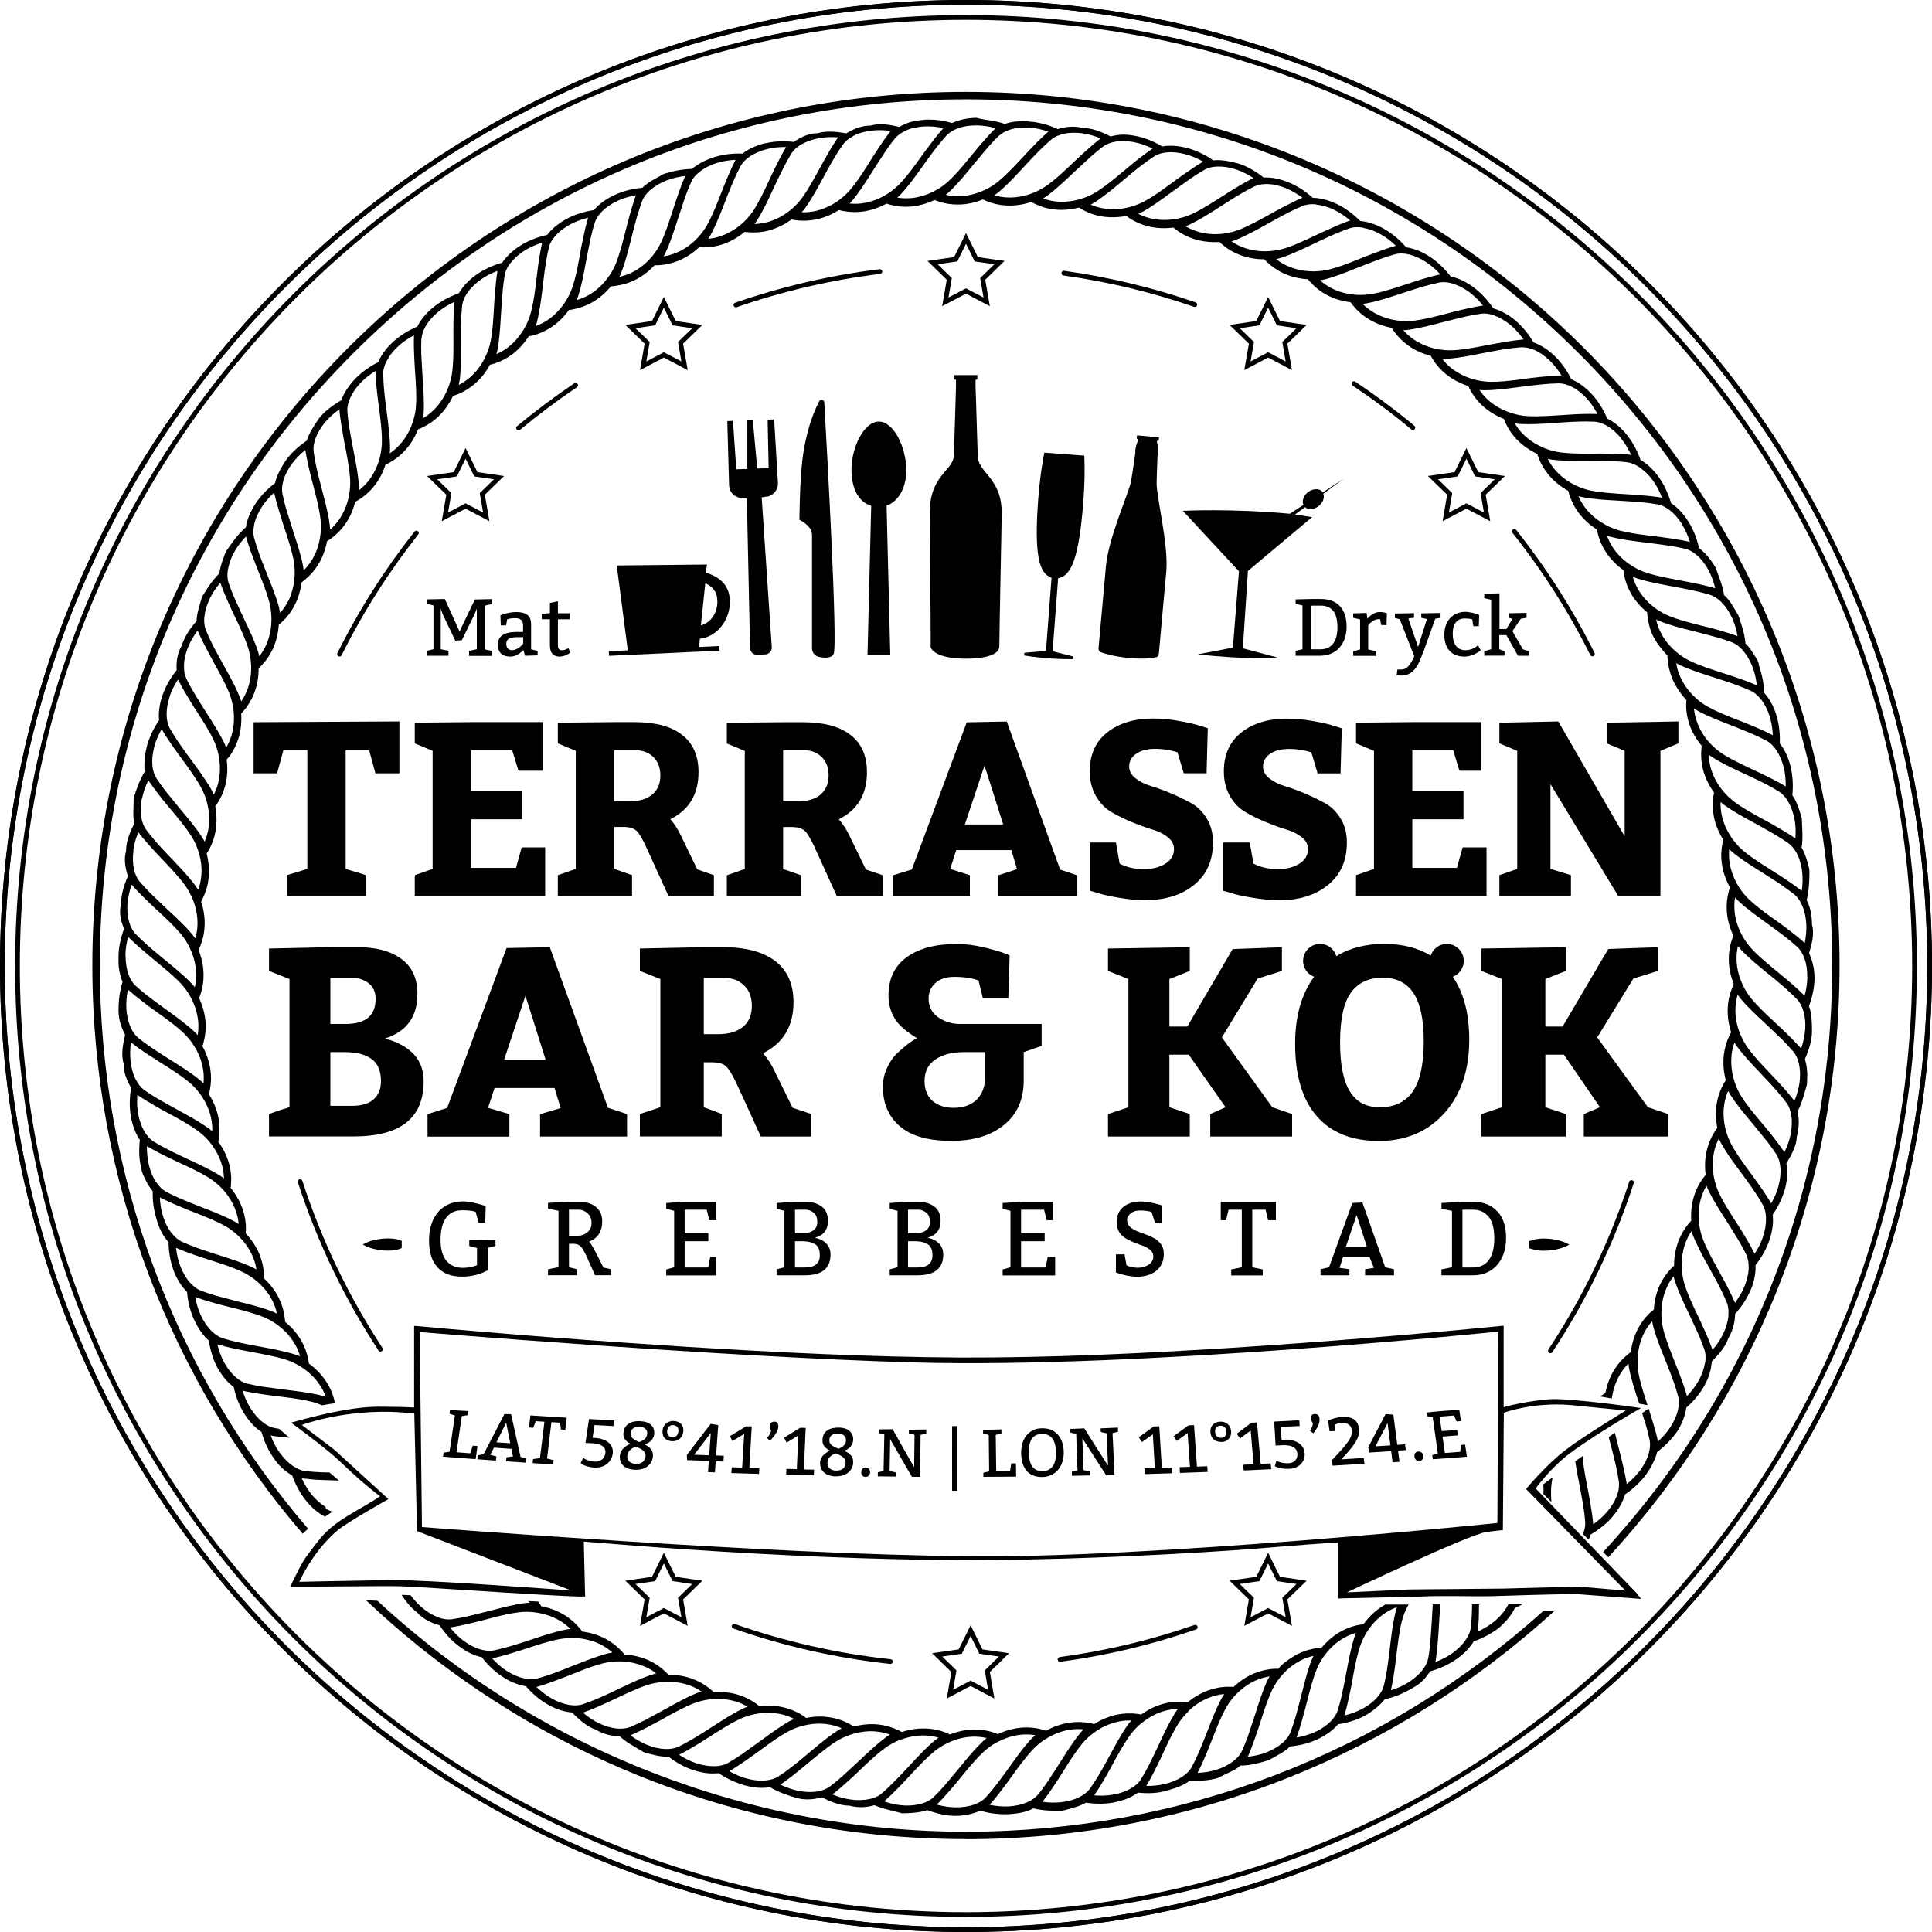 <?xml version="1.0" encoding="UTF-8"?>
<svg id="Lager_2" data-name="Lager 2" xmlns="http://www.w3.org/2000/svg" viewBox="0 0 204.62 204.62">
  <defs>
    <style>
      .cls-1 {
        stroke-linecap: round;
      }

      .cls-1, .cls-2 {
        fill: none;
        stroke: #000;
        stroke-miterlimit: 10;
        stroke-width: .5px;
      }

      .cls-3 {
        fill: #000;
        stroke-width: 0px;
      }
    </style>
  </defs>
  <g id="Layer_2" data-name="Layer 2">
    <g>
      <g>
        <path class="cls-3" d="M49.69,131.96l.83.22v1.82l-.2.07c-.43.14-.86.21-1.3.21-.73,0-1.31-.25-1.73-.74-.42-.49-.63-1.24-.63-2.23s.19-1.78.58-2.32c.39-.54.95-.81,1.68-.81.52,0,1.01.02,1.45.16l.32,1.16h.7l.05-1.77-.34-.1c-.11-.05-.25-.08-.41-.12-.17-.05-.35-.09-.54-.13-.19-.05-.38-.08-.58-.1-.2-.03-.38-.04-.54-.04-.55,0-1.05.1-1.49.29-.44.2-.82.47-1.13.83-.31.36-.56.79-.72,1.3-.17.51-.25,1.08-.25,1.71,0,1.26.3,2.21.9,2.86.6.65,1.45.98,2.54.98.43,0,.81-.03,1.16-.1.34-.07.63-.14.86-.23.23-.09.42-.16.54-.23.12-.07.21-.11.21-.11v-2.37l.83-.22v-.66l-2.78.05v.61Z"/>
        <path class="cls-3" d="M122.24,131.15c-.28-.17-.59-.3-.92-.42-.33-.11-.64-.23-.93-.35-.29-.13-.53-.28-.72-.45-.19-.18-.29-.42-.3-.73,0-.13.03-.25.1-.37.07-.12.16-.22.28-.32.12-.1.26-.17.43-.23.17-.05.36-.08.57-.08s.41.02.61.04c.2.03.4.05.6.12l.37,1.16h.7l.05-1.85-.34-.1c-.11-.03-.24-.06-.39-.1-.15-.04-.31-.07-.48-.11-.17-.03-.35-.06-.53-.08-.18-.02-.35-.03-.5-.03-.34,0-.67.04-.98.13-.31.08-.58.22-.82.39-.23.18-.42.4-.56.68-.14.27-.21.59-.21.96,0,.35.05.64.16.87.1.24.25.44.43.6.18.17.39.31.62.42.23.11.47.23.73.34.24.09.47.17.7.25.23.08.44.17.62.28.18.11.33.23.45.38.11.14.17.32.17.54,0,.19-.05.35-.14.49-.09.14-.21.27-.36.37-.15.1-.33.18-.53.24-.2.05-.41.08-.62.08s-.43-.03-.66-.08c-.22-.05-.4-.11-.53-.19l-.21-1.15h-.91v1.92l.33.11c.1.04.24.08.39.12.15.04.32.08.49.11.18.03.36.06.54.08.18.02.36.03.51.03.39,0,.76-.05,1.11-.16.34-.11.64-.26.89-.46.25-.2.45-.45.59-.75.14-.29.22-.64.22-1.02,0-.43-.09-.78-.29-1.04-.19-.27-.43-.48-.71-.65Z"/>
        <path class="cls-3" d="M63.02,132.51c-.26-.51-.47-.84-.64-1,.93-.36,1.4-1.08,1.4-2.16,0-.62-.21-1.14-.64-1.5-.43-.35-1.02-.57-1.78-.57h-1.18l-2.14.12v.61l1.11.22v5.98l-1.11.22v.63h3.06v-.63l-.84-.22v-2.48h.4c.35,0,.62.08.8.24.18.17.4.51.65,1.06l.91,2.03h1.69v-.63l-.8-.18-.89-1.76ZM60.98,130.9h-.72v-2.78h1.04c.39,0,.71.18.97.42.25.24.38.59.38,1s-.15.74-.44.98c-.29.24-.7.38-1.23.38Z"/>
        <polygon class="cls-3" points="75.01 134.24 72.51 134.24 72.51 131.46 75.02 131.46 75.02 130.63 72.51 130.63 72.51 128.12 74.85 128.12 75.12 129.23 75.85 129.23 75.85 127.29 72.53 127.29 70.56 127.41 70.56 128.02 71.4 128.24 71.4 134.22 70.56 134.45 70.56 135.08 75.85 135.08 75.85 133.13 75.22 133.13 75.01 134.24"/>
        <path class="cls-3" d="M158.61,128.34c-.29-.32-.64-.6-1.06-.77-.42-.17-.89-.28-1.43-.28h-1.34l-2.11.12v.61l1.11.22v5.98l-1.11.22v.63h3.29c.54,0,1.02-.08,1.46-.27.44-.19.81-.45,1.12-.8.31-.35.55-.76.72-1.25.17-.49.25-1.03.25-1.64s-.08-1.14-.23-1.61c-.15-.47-.38-.86-.67-1.18ZM157.67,133.48c-.4.5-.95.76-1.66.76h-1.12v-6.12h1.17c.7,0,1.23.3,1.62.77.39.48.58,1.26.58,2.28s-.2,1.8-.6,2.3Z"/>
        <path class="cls-3" d="M98.22,131.09c.93-.24,1.4-.84,1.4-1.79,0-.64-.21-1.16-.63-1.49-.42-.32-.98-.52-1.68-.52h-1.23l-1.85.12v.61l.83.22v5.98l-.83.22v.63h2.93c1.83,0,2.74-.72,2.74-2.2,0-.45-.14-.82-.41-1.13-.28-.31-.69-.53-1.25-.66ZM96.17,128.12h1.09c.36,0,.66.16.89.36.23.2.34.53.34.94s-.14.69-.43.9c-.29.21-.68.3-1.18.3h-.71v-2.5ZM97.2,134.24h-1.03v-2.78h.71c.63,0,1.1.13,1.41.34.31.21.47.61.47,1.14,0,.85-.52,1.3-1.56,1.3Z"/>
        <polygon class="cls-3" points="110.74 134.24 108.14 134.24 108.14 131.46 110.64 131.46 110.64 130.63 108.14 130.63 108.14 128.12 110.58 128.12 110.85 129.23 111.48 129.23 111.48 127.29 108.27 127.29 106.19 127.41 106.19 128.02 107.02 128.24 107.02 134.22 106.19 134.45 106.19 135.08 111.75 135.08 111.75 133.13 110.96 133.13 110.74 134.24"/>
        <polygon class="cls-3" points="129.29 129.23 129.85 129.23 130.12 128.12 131.52 128.12 131.52 134.22 130.4 134.45 130.4 135.08 133.74 135.08 133.74 134.45 132.63 134.22 132.63 128.12 134.04 128.12 134.31 129.23 135.13 129.23 135.13 127.29 129.29 127.29 129.29 129.23"/>
        <path class="cls-3" d="M144.3,127.36l-1.07.05-2.47,6.81-.9.21v.64h3.06v-.64l-1.05-.15.38-1.16h2.79l.47,1.16-.93.15v.64h3.06v-.64l-.93-.21-2.42-6.87ZM142.55,132.02l1.13-3.33,1.08,3.33h-2.21Z"/>
        <path class="cls-3" d="M86.29,131.09c.93-.24,1.4-.84,1.4-1.79,0-.64-.21-1.16-.63-1.49-.42-.32-.98-.52-1.68-.52h-1.24l-1.89.12v.61l.83.22v5.98l-.83.22v.63h2.97c1.83,0,2.74-.72,2.74-2.2,0-.45-.14-.82-.41-1.13-.28-.31-.69-.53-1.25-.66ZM84.2,128.12h1.13c.36,0,.66.16.89.36.23.2.34.53.34.94s-.14.69-.43.9c-.29.21-.68.3-1.18.3h-.75v-2.5ZM85.27,134.24h-1.07v-2.78h.75c.63,0,1.1.13,1.41.34.31.21.47.61.47,1.14,0,.85-.52,1.3-1.56,1.3Z"/>
      </g>
      <path class="cls-3" d="M41.54,131.19c-.35-.04-.68-.03-1.03,0-.7.08-1.39.22-2.09.62.7.4,1.41.54,2.11.62.35.03.66.04,1.01,0,.35-.03.74-.1,1.01-.25v-.75c-.27-.15-.66-.22-1.01-.25Z"/>
      <path class="cls-3" d="M163.02,132.44c.35.04.72.03,1.07,0,.7-.08,1.41-.22,2.11-.62-.7-.4-1.4-.54-2.1-.62-.35-.03-.73-.04-1.09,0-.35.03-.55.1-1.08.25v.75c.54.15.74.22,1.09.25Z"/>
    </g>
    <path class="cls-2" d="M102.31.25C45.94.25.25,45.94.25,102.31s45.69,102.06,102.06,102.06,102.06-45.69,102.06-102.06S158.68.25,102.31.25Z"/>
    <g>
      <path class="cls-3" d="M48.91,149.97c-.19,1.28-.37,2.56-.56,3.84.49.04.97.07,1.46.11.09-.27.17-.54.26-.81.17.01.33.02.5.04-.06.46-.13.93-.19,1.39-1.15-.09-2.31-.17-3.46-.26.02-.14.04-.28.06-.43.21-.03.42-.06.63-.09.19-1.28.38-2.56.57-3.84-.19-.06-.39-.13-.58-.19.02-.13.04-.26.06-.39.65.04,1.29.08,1.94.11-.02.14-.04.28-.06.43-.21.03-.41.06-.62.1Z"/>
      <path class="cls-3" d="M50.55,154.55c.02-.14.04-.29.06-.43.2-.03.4-.06.6-.09.74-1.42,1.48-2.84,2.21-4.26.24,0,.47,0,.71.01.33,1.51.66,3.02,1,4.52.19.06.38.12.58.18-.02.14-.04.29-.05.43-.69-.05-1.38-.09-2.07-.14.02-.14.04-.29.06-.43.23-.03.45-.06.68-.09-.06-.27-.11-.53-.17-.8-.62-.04-1.23-.09-1.85-.13-.13.25-.26.51-.38.76.22.06.43.12.65.18-.02.14-.04.29-.06.43-.65-.05-1.31-.09-1.96-.14ZM53.61,150.67c-.34.7-.69,1.39-1.03,2.09.49.03.98.07,1.46.1-.15-.73-.29-1.46-.43-2.19Z"/>
      <path class="cls-3" d="M58.64,154.67c-.02.14-.03.29-.05.43-.73-.04-1.45-.09-2.18-.14.02-.14.03-.29.05-.43.24-.03.49-.06.73-.1.16-1.28.31-2.57.47-3.85-.31-.02-.61-.04-.92-.06-.09.23-.18.47-.26.7-.15-.01-.31-.02-.46-.03.05-.43.11-.85.16-1.28,1.28.08,2.56.17,3.84.24-.05.43-.1.85-.15,1.28-.15,0-.31-.02-.46-.03-.03-.24-.06-.48-.09-.72-.31-.02-.61-.04-.92-.06-.15,1.28-.31,2.57-.46,3.85.23.06.46.12.7.19Z"/>
      <path class="cls-3" d="M65.04,150.44c-.03.2-.05.4-.08.6-.66-.03-1.33-.07-1.99-.11-.07.45-.14.9-.21,1.35.08,0,.15,0,.23.01.32.02.6.07.85.16.25.08.45.2.62.34.16.14.28.31.36.5.08.19.1.39.08.62-.03.25-.1.47-.21.67-.12.19-.26.36-.44.49-.18.14-.38.23-.6.29-.22.06-.45.08-.7.07-.14,0-.27-.03-.41-.05-.13-.03-.26-.05-.38-.09-.12-.03-.22-.07-.31-.11-.09-.04-.16-.07-.2-.11-.05-.03-.11-.06-.16-.1.09-.19.18-.37.28-.56.35.24.76.37,1.21.39.14,0,.28,0,.41-.04.13-.04.25-.09.35-.17.1-.08.19-.18.25-.29.07-.12.11-.25.13-.41.03-.31-.07-.56-.31-.73-.24-.18-.59-.28-1.05-.3-.25-.01-.5-.03-.75-.04.12-.84.25-1.68.37-2.53.89.05,1.78.1,2.67.15Z"/>
      <path class="cls-3" d="M69.29,151.88c-.01.16-.06.3-.13.43-.07.12-.15.23-.25.32-.1.09-.21.16-.32.22-.11.06-.22.1-.32.13.3.14.52.31.68.51.16.19.22.45.2.76-.02.22-.08.42-.18.6-.1.18-.24.33-.41.46-.17.13-.37.22-.6.28-.23.06-.48.09-.75.07-.27-.01-.51-.06-.72-.14-.21-.08-.37-.19-.5-.32-.13-.13-.22-.29-.28-.47-.06-.18-.07-.37-.05-.59.02-.18.07-.34.15-.48.09-.14.19-.26.31-.36.12-.1.24-.18.36-.24.12-.06.21-.11.28-.14-.26-.15-.45-.31-.58-.49-.13-.18-.18-.41-.15-.68.04-.43.23-.75.55-.96.32-.21.74-.3,1.25-.27.51.03.89.16,1.14.41.25.25.35.56.32.95ZM68.37,154.23c.02-.17-.03-.33-.15-.48-.11-.15-.29-.28-.54-.39-.11-.05-.22-.1-.33-.15-.57.22-.87.53-.91.93-.03.27.04.49.19.64.16.16.39.24.69.26.31.01.55-.05.73-.19.18-.14.29-.35.31-.62ZM67.71,152.73c.52-.18.8-.47.84-.86.02-.22-.04-.4-.18-.53-.14-.14-.35-.21-.64-.22-.28-.01-.51.04-.67.16-.16.12-.26.29-.28.51-.01.12,0,.22.05.32.04.09.11.17.19.24.08.07.18.14.3.2.12.07.25.13.39.18Z"/>
      <path class="cls-3" d="M71.17,152.64c-.33-.01-.58-.12-.77-.32-.18-.2-.26-.46-.23-.79.01-.16.05-.31.12-.44.07-.13.15-.24.26-.33.1-.09.23-.16.36-.2.14-.05.29-.07.45-.06.32.01.58.12.77.31.19.19.27.46.24.78-.01.16-.05.31-.12.44-.06.13-.15.24-.25.34-.11.09-.23.16-.37.21-.14.05-.29.07-.45.06ZM71.32,150.93c-.18,0-.33.04-.45.14-.12.1-.19.26-.21.46-.02.2.02.36.11.49.09.12.24.19.43.2.2,0,.35-.04.46-.16.11-.11.17-.27.19-.47.02-.2-.03-.36-.13-.47-.1-.11-.24-.17-.42-.18Z"/>
      <path class="cls-3" d="M72.74,154.1c.85-1.1,1.69-2.2,2.53-3.3.27.05.53.09.8.14-.08,1.07-.15,2.14-.23,3.21.27,0,.55.02.82.03-.01.2-.03.41-.04.61-.27,0-.55-.02-.82-.03-.03.39-.06.79-.08,1.18-.24,0-.49-.02-.73-.03.03-.39.06-.79.08-1.18-.77-.03-1.53-.06-2.3-.09,0-.18-.02-.36-.03-.54ZM75.28,151.77c-.58.77-1.17,1.53-1.76,2.3.53.02,1.06.04,1.59.06.06-.79.11-1.57.17-2.36Z"/>
      <path class="cls-3" d="M80.42,155.49c-.01.2-.02.41-.03.61-.98-.03-1.95-.06-2.93-.09.01-.2.03-.41.04-.61.37.01.73.03,1.1.04.07-1.19.15-2.38.22-3.57-.42.25-.83.5-1.25.75-.09-.17-.18-.35-.26-.52.57-.35,1.15-.69,1.72-1.04.2,0,.4.01.59.02-.09,1.47-.18,2.93-.26,4.4.36.01.71.02,1.07.03Z"/>
      <path class="cls-3" d="M81.24,152.3c.27-.33.41-.58.42-.75,0-.03,0-.06-.02-.09-.01-.03-.03-.08-.05-.13-.02-.05-.03-.11-.05-.16-.01-.06-.02-.12-.02-.17,0-.11.05-.22.14-.3.09-.09.2-.13.34-.13.31,0,.45.19.43.54-.02.42-.32.91-.89,1.48-.1-.09-.2-.19-.3-.28Z"/>
      <path class="cls-3" d="M86.22,155.64c0,.2-.02.41-.03.61-.98-.02-1.95-.04-2.93-.07.01-.2.02-.41.03-.61.37,0,.73.02,1.1.03.05-1.19.11-2.38.16-3.57-.41.25-.83.5-1.24.76-.09-.17-.18-.35-.27-.52.57-.35,1.13-.7,1.7-1.05.2,0,.4,0,.59.01-.06,1.47-.13,2.93-.19,4.4.36,0,.71.02,1.07.02Z"/>
      <path class="cls-3" d="M90.35,152.53c0,.16-.04.31-.1.43-.06.12-.14.23-.23.32-.09.09-.19.17-.3.23-.11.06-.21.11-.31.14.3.13.54.3.71.49.17.19.25.44.24.75,0,.22-.06.42-.15.6-.09.18-.22.34-.38.47-.16.13-.36.23-.58.3-.23.07-.48.1-.75.1-.27,0-.51-.04-.72-.12-.21-.07-.38-.17-.52-.3-.14-.13-.24-.28-.31-.46-.07-.18-.1-.37-.09-.58,0-.18.05-.34.13-.49.08-.14.17-.27.29-.37.12-.1.23-.18.34-.25.11-.07.2-.11.28-.15-.26-.14-.47-.29-.6-.47-.14-.17-.2-.4-.19-.68.02-.43.18-.76.49-.98.31-.22.72-.32,1.23-.31.51,0,.9.13,1.16.37.26.24.39.55.37.94ZM89.56,154.92c0-.17-.05-.33-.17-.48-.12-.14-.31-.27-.56-.38-.11-.05-.22-.09-.34-.14-.55.24-.84.56-.85.96-.01.27.07.48.23.64.16.15.4.23.7.23.31,0,.54-.06.72-.21.17-.15.26-.35.27-.63ZM88.81,153.44c.51-.2.78-.49.79-.88,0-.22-.06-.39-.21-.53-.15-.13-.36-.2-.65-.2-.28,0-.5.06-.66.18-.16.13-.24.3-.25.52,0,.12.02.22.07.31.05.09.12.17.2.24.09.07.19.13.32.19.12.06.26.12.4.17Z"/>
      <path class="cls-3" d="M91.66,156.42c-.14,0-.25-.05-.33-.14-.08-.09-.12-.21-.11-.36,0-.16.05-.28.14-.37.09-.09.21-.13.34-.13.14,0,.25.05.33.14.08.09.12.21.12.37,0,.15-.05.27-.14.36-.09.09-.2.13-.34.13Z"/>
      <path class="cls-3" d="M96.57,156.39c-.77-1.32-1.53-2.64-2.29-3.96-.02,1.12-.04,2.25-.06,3.37.23.05.45.1.68.15,0,.14,0,.29,0,.43-.64,0-1.29-.01-1.93-.02,0-.14,0-.29,0-.43.2-.05.41-.09.61-.14.03-1.29.05-2.58.08-3.86-.2-.05-.4-.1-.6-.15,0-.13,0-.26,0-.39.49,0,.99-.01,1.48-.02.75,1.34,1.51,2.68,2.28,4.02.01-1.14.03-2.28.04-3.43-.2-.05-.4-.1-.6-.15,0-.13,0-.26,0-.39.61,0,1.22-.02,1.84-.02,0,.14,0,.29,0,.43-.2.05-.4.09-.6.14-.02,1.48-.03,2.96-.05,4.44-.3,0-.6,0-.89,0Z"/>
      <path class="cls-3" d="M101.39,151.04c0,2.26,0,4.7,0,6.85h-.55c0-2.15-.01-4.59,0-6.85h.57Z"/>
      <path class="cls-3" d="M105.46,151.96c.02,1.29.03,2.58.05,3.86.49,0,.98,0,1.46-.01.04-.27.09-.55.13-.82.17,0,.33,0,.5,0,0,.46.02.93.02,1.4-1.16.01-2.31.02-3.47.02,0-.14,0-.29,0-.43.2-.05.4-.1.61-.15-.01-1.29-.03-2.58-.04-3.86-.2-.05-.4-.09-.6-.14,0-.13,0-.26,0-.39.65-.01,1.29-.03,1.94-.05,0,.14,0,.29,0,.43-.2.05-.4.1-.6.15Z"/>
      <path class="cls-3" d="M108.15,153.93c0-.4.04-.76.14-1.09.1-.32.25-.61.45-.84.2-.23.43-.41.71-.54.28-.13.59-.19.93-.19.35,0,.65.05.93.16.27.11.51.28.71.49.2.22.35.48.46.79.11.31.17.66.18,1.04.01.39-.03.74-.14,1.07-.1.32-.26.6-.45.84-.2.24-.44.42-.73.56-.29.13-.61.21-.96.21-.7,0-1.25-.2-1.63-.63-.38-.43-.58-1.05-.6-1.86ZM110.37,151.87c-.97.01-1.43.67-1.41,1.99.03,1.31.51,1.96,1.44,1.95.48,0,.84-.18,1.09-.52.25-.34.37-.84.35-1.51-.04-1.29-.53-1.92-1.47-1.91Z"/>
      <path class="cls-3" d="M117.14,156.22c-.84-1.3-1.68-2.59-2.51-3.89.04,1.12.08,2.25.13,3.37.23.04.46.09.68.13,0,.14.01.29.02.43-.64.01-1.29.03-1.93.04,0-.14,0-.29-.01-.43.2-.05.4-.1.6-.15-.05-1.29-.09-2.58-.14-3.86-.2-.04-.4-.09-.61-.13,0-.13,0-.26-.01-.39.49-.02.99-.04,1.48-.06.83,1.32,1.66,2.63,2.51,3.95-.05-1.14-.1-2.28-.15-3.43-.2-.04-.4-.09-.61-.13,0-.13-.01-.26-.02-.39.61-.03,1.22-.05,1.83-.08,0,.14.01.29.02.43-.2.05-.4.11-.59.16.07,1.48.14,2.96.21,4.43-.3,0-.6.01-.89.02Z"/>
      <path class="cls-3" d="M124.13,155.42c.01.2.03.41.04.61-.98.03-1.95.06-2.93.09-.01-.2-.02-.41-.03-.61.37-.01.73-.02,1.1-.03-.07-1.19-.14-2.38-.21-3.57-.39.27-.77.55-1.16.82-.11-.17-.22-.34-.33-.51.53-.38,1.06-.76,1.58-1.14.2,0,.39-.01.59-.02.09,1.46.18,2.93.27,4.4.36-.01.71-.02,1.07-.03Z"/>
      <path class="cls-3" d="M127.86,155.28c.02.2.03.41.04.61-.97.04-1.95.07-2.93.11-.01-.2-.03-.41-.04-.61.37-.01.73-.03,1.1-.04-.08-1.19-.16-2.38-.25-3.57-.38.28-.77.55-1.15.83-.11-.17-.22-.34-.33-.5.53-.38,1.05-.77,1.57-1.15.2,0,.39-.01.59-.02.1,1.46.21,2.93.31,4.39.36-.01.71-.03,1.07-.04Z"/>
      <path class="cls-3" d="M129.37,152.71c-.33.01-.6-.07-.81-.25-.22-.18-.34-.43-.36-.76-.01-.16,0-.31.05-.45.04-.14.11-.26.2-.35.09-.1.2-.17.33-.23.13-.06.27-.09.43-.1.32-.01.6.07.81.25.22.18.34.43.37.76.01.16,0,.31-.05.45-.04.14-.11.25-.2.36-.09.1-.2.18-.33.24-.13.06-.28.09-.44.1ZM129.24,151c-.18,0-.32.07-.42.18-.1.11-.14.27-.13.47.02.2.08.36.19.47.11.12.26.17.46.16.2,0,.35-.07.44-.2.09-.12.13-.28.11-.48-.02-.2-.08-.36-.2-.46-.12-.1-.27-.15-.45-.14Z"/>
      <path class="cls-3" d="M134.58,154.99c.02.2.04.41.06.61-.97.05-1.95.09-2.92.14-.02-.2-.03-.41-.05-.61.37-.02.73-.03,1.1-.05-.1-1.19-.21-2.38-.31-3.57-.38.28-.76.56-1.13.84-.11-.17-.23-.33-.34-.5.52-.39,1.04-.78,1.55-1.17.2,0,.39-.02.59-.03.13,1.46.26,2.93.39,4.39.36-.02.71-.03,1.07-.05Z"/>
      <path class="cls-3" d="M137.61,150.42c.01.2.03.4.04.61-.66.04-1.33.07-1.99.1.02.45.04.91.07,1.36.08,0,.15,0,.23-.01.32-.02.61,0,.87.06.26.06.49.15.68.27.19.12.34.27.46.45.11.18.18.38.2.6.03.25,0,.48-.07.68-.07.2-.19.38-.34.53-.15.15-.33.27-.53.35-.21.08-.43.13-.68.14-.14,0-.28,0-.41,0-.14-.01-.27-.03-.39-.04-.12-.02-.23-.05-.33-.07-.1-.03-.17-.06-.22-.08-.06-.03-.12-.05-.18-.08.05-.19.11-.39.16-.58.4.19.82.28,1.28.26.14,0,.27-.04.4-.08.12-.05.23-.12.31-.21.08-.09.15-.19.19-.32.04-.12.06-.26.04-.42-.03-.32-.18-.55-.45-.69-.27-.15-.64-.21-1.1-.19-.25.01-.5.03-.75.04-.05-.85-.1-1.69-.15-2.54.89-.04,1.78-.09,2.67-.14Z"/>
      <path class="cls-3" d="M138.74,151.55c.22-.35.31-.61.3-.78,0-.03-.02-.06-.03-.09-.02-.03-.04-.07-.07-.13-.03-.05-.05-.1-.07-.16-.02-.06-.04-.11-.04-.17-.01-.11.02-.22.09-.31.07-.1.18-.15.32-.15.31-.02.48.15.51.5.05.42-.17.93-.65,1.54-.12-.08-.23-.17-.35-.25Z"/>
      <path class="cls-3" d="M141.14,155.25c-.02-.2-.04-.41-.07-.61.43-.46.79-.84,1.07-1.16.28-.32.5-.6.66-.83.16-.23.27-.44.32-.63.05-.18.07-.37.05-.56-.03-.26-.14-.45-.33-.59-.19-.13-.43-.19-.72-.18-.23.01-.44.06-.63.15-.03.01-.06.03-.1.04,0,.23,0,.45,0,.68-.19.01-.38.02-.57.03-.05-.38-.11-.76-.16-1.14.49-.22.98-.34,1.49-.38.24-.01.47,0,.67.03.2.04.38.11.54.2.16.1.28.23.38.39.09.16.15.36.18.6.03.24.02.47-.03.69-.05.22-.15.46-.3.71-.15.25-.35.53-.6.83-.25.3-.56.65-.94,1.04.8-.05,1.59-.1,2.39-.15.02.2.05.4.07.61-1.13.07-2.26.14-3.4.21Z"/>
      <path class="cls-3" d="M144.9,153.3c.62-1.18,1.24-2.35,1.85-3.53.27.02.54.03.82.05.14,1.07.28,2.14.42,3.21.27-.02.55-.04.82-.06.03.2.05.4.08.61-.27.02-.55.04-.82.06.05.39.1.78.15,1.18-.24.02-.49.03-.73.05-.05-.39-.1-.78-.15-1.18-.77.05-1.53.1-2.3.15-.04-.18-.09-.35-.13-.53ZM146.96,150.72c-.42.82-.85,1.64-1.28,2.46.53-.03,1.06-.07,1.58-.1-.1-.78-.2-1.57-.3-2.35Z"/>
      <path class="cls-3" d="M150.33,154.73c-.14,0-.26-.03-.35-.11-.1-.08-.15-.2-.17-.35-.02-.16,0-.28.08-.38.08-.1.18-.15.32-.16.14,0,.25.03.35.11.1.08.15.2.17.36.02.15,0,.28-.08.37-.08.1-.18.15-.32.16Z"/>
      <path class="cls-3" d="M153.99,149.92c-.51.04-1.01.08-1.52.12.07.51.15,1.02.22,1.53.54-.04,1.09-.08,1.63-.12.03.19.06.38.09.57-.54.04-1.09.08-1.63.13.08.58.17,1.16.25,1.74.55-.04,1.09-.08,1.64-.13.01-.24.02-.48.04-.72.16-.01.31-.02.46-.04.06.43.13.85.19,1.28-1.2.09-2.4.19-3.61.27-.02-.14-.04-.29-.06-.43.2-.06.39-.13.59-.19-.18-1.28-.36-2.56-.54-3.84-.21-.03-.41-.07-.62-.1-.02-.13-.04-.26-.05-.39.44-.04.89-.09,1.33-.13.72-.05,1.43-.11,2.15-.17.06.4.12.81.18,1.21-.15.01-.31.02-.46.04-.09-.21-.18-.42-.27-.63Z"/>
      <g>
        <polygon class="cls-3" points="173.44 169.31 173.44 169.31 173.44 169.31 173.44 169.31"/>
        <path class="cls-3" d="M173.54,168.94l-10.9-11.3c.68-.9,1.42-1.75,2.23-2.52.82-.82,1.76-1.48,2.71-2.13,1.91-1.31,3.91-2.52,5.92-3.69l.31-.17-.35-.05c-2.36-.33-4.73-.63-7.11-.82-.6-.04-1.19-.08-1.79-.08-.61,0-1.27.09-1.87.17-1.13.16-2.36.37-3.44.69v-8.63h-.06c-9.57.95-19.13,1.72-28.73,2.34-9.6.6-19.2,1.06-28.82,1.03-9.62-.06-19.22-.54-28.83-1.13-9.6-.61-19.22-1.34-28.8-2.22h-.15s0,8.64,0,8.64c-1.08-.06-2.08-.07-3.13-.08-1.09-.03-2.19.04-3.27.2-2.17.32-4.3.83-6.41,1.42l-.26.07.23.14h0c.83.61,1.65,1.22,2.46,1.85.8.64,1.61,1.26,2.35,1.95.73.69,1.5,1.41,2.26,2.09.71.6,1.42,1.2,2.16,1.76-1.8,1.24-3.77,2.06-5.41,3.51-.86.76-1.55,1.78-2.26,2.69-.7.91-1.22,2.17-1.76,3.19l-.09.17h.2c2.53.02,5.06-.02,7.59-.03,1.26,0,2.53-.03,3.78,0,1.25.03,2.51.13,3.77.2l7.57.48c2.52.15,5.05.31,7.58.41h.75s-.14-5.82-.14-5.82c3.66.3,7.3.59,10.96.83,9.61.64,19.22,1.07,28.85,1.14,9.64,0,19.44-.41,29.05-1.05,3.63-.25,6.48-.54,11.05-.84v5.95l.41-.02,8.16-.18c2.62-.14,5.1,0,7.71-.05,2.59-.08,5.96-.2,8.94-.22l6.43.48.42.03-.32-.4ZM41.66,167.34c-3.41.05-9.96.19-9.96.19,0,0,1.37-3.15,3.99-5.4,1.03-.89,5.45-3.36,5.45-3.36l-5.71-5.21-3.46-2.64s5.33-2.02,11.91-1.2l.29,12.44,16.33,6.29s-15.42-1.15-18.82-1.1ZM101.98,164.8c-19.35-.1-57.29-3.07-57.29-3.07l-.24-20.65s32.08,2.65,52.39,3.22c23.91.67,61.85-3.27,61.85-3.27l-.1,20.27s-37.31,3.84-56.62,3.51ZM167.24,168.03l-8.09.22-9.89.09-6.61.31s12.97-6.15,14.74-6.39c1.78-.24,1.78-.19,1.78-.19l.1-12.44s2.98-1.15,7.06-.82l5.86.58s-4.37,2.64-6.39,4.18c-2.02,1.54-4.18,4.13-4.18,4.13l10.52,10.76s-4.87-.42-4.9-.42Z"/>
      </g>
    </g>
    <path class="cls-3" d="M34.5,159.61c-.52-.31-1.04-.77-1.5-1.33-.4-.5-.76-1.08-1.04-1.71.68.07,1.35.16,2.02.17.64.02,1.29.05,1.92.07-.31-.27-.64-.56-1-.86l-.87-.02c-.57-.02-1.14-.07-1.71-.13-.4-.05-.86-.24-1.31-.55-.5-.34-.99-.84-1.41-1.43-.37-.52-.69-1.13-.93-1.78.66.11,1.32.18,1.98.23-.4-.34-.77-.66-1.09-.94-.15-.02-.31-.05-.46-.08-.4-.07-.85-.28-1.27-.62-.48-.37-.94-.9-1.32-1.51-.34-.55-.61-1.17-.82-1.83.66.15,1.33.26,1.99.36.85.13,1.69.23,2.52.33,1.02.13,1.98.27,2.85.49.35.09.71.22,1.07.37.44-.09.89-.16,1.35-.22l-.03-.17-.03-.15c-.18-.74-.48-1.4-.86-1.98-.5-.76-1.13-1.39-1.83-1.9l-.03-.22-.03-.15c-.14-.75-.39-1.43-.73-2.03-.14-.24-.29-.48-.46-.7-.37-.5-.8-.94-1.27-1.32l-.02-.25-.02-.15c-.09-.76-.3-1.45-.6-2.07-.4-.83-.96-1.54-1.6-2.13v-.26s0-.16,0-.16c-.04-.76-.21-1.46-.47-2.11-.34-.85-.86-1.6-1.46-2.23v-.25s.02-.15.02-.15c.01-.76-.11-1.47-.33-2.13-.29-.86-.75-1.63-1.29-2.29l.03-.22v-.15c.07-.76,0-1.48-.18-2.15-.07-.27-.17-.54-.27-.79-.23-.58-.54-1.11-.89-1.6l.05-.25.02-.15c.11-.76.07-1.48-.06-2.16-.18-.9-.54-1.73-1.01-2.47l.07-.25.03-.15c.15-.75.17-1.47.07-2.16-.13-.91-.43-1.76-.85-2.52l.08-.24.04-.15c.2-.74.26-1.46.21-2.15-.07-.91-.32-1.77-.68-2.55l.08-.21.05-.15c.25-.72.35-1.44.34-2.14,0-.28-.03-.56-.06-.84-.08-.62-.25-1.21-.47-1.77l.11-.23.06-.14c.29-.71.44-1.41.47-2.11.05-.92-.1-1.82-.37-2.64l.12-.22.07-.14c.33-.69.53-1.38.6-2.07.11-.91.01-1.81-.2-2.65l.13-.21.08-.13c.38-.66.61-1.35.73-2.03.16-.89.12-1.79-.03-2.63l.13-.18.09-.13c.42-.64.69-1.31.86-1.98.07-.27.11-.55.15-.83.07-.62.06-1.24-.02-1.83l.16-.19.1-.12c.46-.61.77-1.26.98-1.92.28-.88.35-1.78.3-2.65l.18-.19.1-.12c.49-.58.85-1.21,1.1-1.86.33-.86.47-1.75.46-2.62l.18-.17.11-.11c.53-.55.93-1.15,1.22-1.78.38-.83.57-1.7.63-2.56l.17-.14.12-.1c.56-.52,1-1.09,1.33-1.7.13-.25.25-.51.35-.76.22-.58.37-1.18.44-1.78l.2-.15.12-.1c.59-.48,1.07-1.03,1.43-1.62.49-.78.79-1.64.95-2.49l.22-.14.13-.09c.62-.44,1.13-.96,1.53-1.52.54-.75.89-1.58,1.1-2.42l.22-.12.13-.08c.65-.4,1.19-.89,1.62-1.42.57-.71.98-1.5,1.24-2.32l.2-.09.14-.07c.67-.36,1.24-.81,1.71-1.32.19-.21.36-.43.53-.65.36-.51.65-1.05.87-1.61l.23-.09.14-.06c.69-.32,1.29-.73,1.79-1.21.66-.64,1.17-1.39,1.54-2.18l.24-.08.15-.05c.71-.27,1.33-.65,1.86-1.1.7-.59,1.25-1.31,1.67-2.07l.24-.06.15-.04c.73-.23,1.37-.56,1.93-.98.73-.54,1.32-1.22,1.78-1.94l.22-.04.15-.03c.74-.18,1.4-.48,1.98-.86.24-.15.46-.33.67-.5.48-.4.89-.86,1.24-1.35l.25-.03.15-.03c.75-.14,1.43-.39,2.03-.73.8-.45,1.48-1.06,2.03-1.73h.26s.15-.03.15-.03c.76-.09,1.45-.3,2.07-.6.83-.4,1.54-.96,2.13-1.59h.25s.15,0,.15,0c.76-.04,1.46-.21,2.11-.47.84-.34,1.58-.85,2.21-1.44h.22s.15.02.15.02c.76.01,1.48-.11,2.13-.33.27-.09.53-.2.78-.32.56-.27,1.08-.61,1.54-.99l.25.03h.16c.76.07,1.48,0,2.15-.18.89-.24,1.69-.65,2.4-1.17l.25.05.15.02c.76.11,1.48.07,2.16-.06.9-.18,1.73-.54,2.46-1.01l.24.06.15.03c.75.15,1.47.17,2.16.07.9-.12,1.74-.43,2.5-.84l.21.07.15.04c.74.2,1.46.26,2.15.21.28-.02.56-.06.83-.12.61-.12,1.2-.32,1.74-.58l.23.09.15.05c.72.25,1.44.35,2.13.34.92,0,1.81-.21,2.62-.54l.23.11.14.06c.71.29,1.41.44,2.11.47.92.05,1.81-.1,2.64-.37l.22.12.14.07c.69.33,1.38.53,2.07.6.9.11,1.8.01,2.63-.2l.19.12.13.08c.67.38,1.35.61,2.03.73.28.05.56.08.83.09.62.03,1.24-.02,1.83-.13l.2.15.13.09c.64.42,1.31.69,1.98.86.89.22,1.8.24,2.66.13l.2.16.12.09c.61.46,1.26.77,1.92.98.88.27,1.78.35,2.65.3l.18.17.12.1c.58.5,1.21.85,1.86,1.1.85.32,1.73.47,2.59.46l.15.16.11.11c.55.53,1.15.93,1.78,1.22.26.12.52.21.78.3.6.19,1.2.29,1.8.33l.16.19.1.12c.52.56,1.09,1,1.7,1.33.81.44,1.68.68,2.55.79l.15.21.1.12c.48.59,1.03,1.07,1.62,1.43.78.49,1.64.79,2.49.95l.13.21.09.13c.44.62.96,1.13,1.52,1.53.74.53,1.56.88,2.4,1.1l.11.2.08.13c.4.65.89,1.19,1.43,1.62.22.18.45.34.68.48.53.33,1.09.58,1.67.77l.11.23.07.14c.36.67.81,1.24,1.32,1.71.68.62,1.46,1.08,2.27,1.4l.09.24.06.14c.32.69.73,1.29,1.21,1.79.64.66,1.39,1.17,2.18,1.54l.08.24.05.15c.27.71.65,1.33,1.1,1.86.58.7,1.3,1.24,2.05,1.66l.06.22.04.15c.23.73.57,1.37.98,1.93.17.23.35.44.54.64.43.45.91.84,1.42,1.16l.05.25.03.15c.18.74.48,1.4.86,1.98.5.77,1.15,1.41,1.86,1.92l.03.25.02.15c.14.75.39,1.43.73,2.03.45.8,1.06,1.47,1.73,2.03l.02.25.02.15c.09.76.26,1.45.57,2.07.39.82,1,1.52,1.54,2.11v.22l.04.15c.04.76.22,1.47.49,2.11.1.26.24.51.38.75.3.54.68,1.04,1.09,1.47v.25s-.02.16-.02.16c-.01.76.11,1.47.33,2.13.29.87.76,1.65,1.32,2.32l-.03.25v.16c-.07.76,0,1.48.18,2.15.24.89.65,1.69,1.16,2.39l-.05.25-.03.15c-.11.76-.07,1.48.06,2.16.18.89.53,1.71,1,2.44l-.06.22-.03.15c-.15.75-.17,1.47-.07,2.16.04.28.1.55.17.82.16.6.4,1.17.69,1.7l-.08.24-.04.15c-.2.74-.26,1.46-.21,2.15.07.92.32,1.79.7,2.58l-.1.24-.05.15c-.25.72-.35,1.44-.34,2.13,0,.92.21,1.8.53,2.61l-.11.23-.06.14c-.29.71-.44,1.42-.47,2.11-.05.91.1,1.79.36,2.61l-.11.2-.07.14c-.33.69-.52,1.38-.6,2.08-.03.28-.05.56-.04.84,0,.62.1,1.24.25,1.82l-.13.21-.08.14c-.38.66-.61,1.35-.73,2.03-.17.9-.12,1.81.04,2.67l-.15.21-.09.13c-.42.64-.69,1.31-.86,1.98-.22.89-.24,1.8-.13,2.66l-.16.19-.09.12c-.46.61-.78,1.26-.98,1.92-.27.87-.35,1.76-.3,2.62l-.15.16-.1.12c-.49.58-.85,1.21-1.1,1.86-.1.26-.18.53-.25.8-.15.61-.22,1.22-.22,1.82l-.18.17-.11.11c-.53.55-.93,1.15-1.22,1.78-.38.84-.58,1.72-.63,2.59l-.2.16-.12.1c-.56.51-1,1.09-1.33,1.7-.43.81-.68,1.68-.79,2.54l-.2.15-.12.1c-.59.48-1.07,1.03-1.43,1.62-.48.77-.78,1.62-.94,2.46l-.19.12-.13.09c-.08.05-.15.11-.22.16l1.22.22c.13-.97.44-1.87.92-2.64.24-.39.52-.74.84-1.06.02.19.04.37.07.52.22,1.15.61,2.33,1.02,3.57l.05.15.88.16c-.06-.18-.12-.35-.17-.53-.32-.98-.6-1.9-.77-2.78-.1-.53-.13-1.1-.11-1.66.06-1.01.31-1.98.76-2.81.22-.4.48-.77.78-1.11.03.19.07.37.1.51.37,1.4.98,2.82,1.59,4.36.4,1,.79,2.05,1.07,3.1.11.4.1.88-.02,1.42-.14.59-.41,1.23-.81,1.83-.35.54-.79,1.05-1.31,1.52-.14-.66-.32-1.32-.52-1.96-.15-.52-.31-1.03-.48-1.53l-.68.49.39,1.23c.16.55.3,1.1.41,1.66.08.4.04.89-.11,1.41-.08.26-.18.53-.31.79-.17.33-.37.67-.61.99-.39.51-.86,1-1.4,1.43l-.03-.19c-.16-.96-.38-1.9-.61-2.81l-.43-1.67c-.07-.26-.13-.52-.19-.77l-.65.47.4,1.54c.27,1.04.53,2.14.68,3.21v.14c.04.37-.03.81-.2,1.27-.21.57-.56,1.17-1.03,1.72-.41.49-.92.94-1.49,1.34-.06-.68-.16-1.35-.27-2.01-.13-.84-.3-1.68-.46-2.5-.18-.95-.34-1.86-.4-2.71l-.78.56c.11.74.26,1.49.41,2.27.15.8.31,1.63.45,2.46.09.56.16,1.14.2,1.7.03.38-.05.82-.24,1.28l.6.58c.09-.18.16-.36.22-.54.96-.56,1.76-1.23,2.35-1.93h0c.65-.77,1.08-1.58,1.29-2.32.92-.61,1.65-1.33,2.2-2.06h0c.24-.33.45-.66.62-.99.25-.49.49-.98.58-1.44.89-.67,1.61-1.44,2.15-2.21h0c.54-.86.83-1.72.94-2.49.85-.73,1.47-1.54,1.93-2.34h-.01c.51-.89.72-1.77.78-2.55.79-.78,1.48-1.63,1.75-2.46h0c.54-.91.7-1.8.72-2.57.73-.82,1.3-1.7,1.64-2.54h.01c.16-.38.28-.75.36-1.11.12-.54.18-1.05.15-1.52.7-.87,1.18-1.79,1.48-2.67h0c.33-.97.43-1.89.34-2.67.64-.92,1.06-1.87,1.31-2.76h0c.26-.99.28-1.91.14-2.68.58-.96,1.1-1.93,1.1-2.83h0c.27-.99.26-1.9.08-2.66.51-.98.73-1.96,1-2.87h0c0-.41.04-.8.03-1.17-.02-.55-.11-1.06-.25-1.51.45-1.02.75-2.03.75-2.95h0c0-1.02-.04-1.93-.32-2.66.39-1.05.59-2.07.59-2.99h0c0-1.02-.26-1.92-.58-2.63.33-1.07.58-2.1.31-3.02h0c0-1.01-.2-1.89-.56-2.58.25-1.07.29-2.1.29-3.01h0c0-.41-.15-.79-.25-1.15-.15-.53-.34-1.01-.58-1.41.19-1.1.03-2.14.03-3.05h0c-.27-1.01-.56-1.86-1.01-2.5.12-1.11.02-2.15-.19-3.05h0c-.24-.99-.65-1.82-1.14-2.43.05-1.12-.1-2.14-.37-3.03h0c-.3-.96-.76-1.76-1.28-2.33-.02-1.1-.3-2.11-.57-2.96h0c0-.38-.3-.73-.49-1.05-.28-.48-.58-.89-.92-1.21-.09-1.11-.47-2.11-.74-2.95h0c-.54-.93-.93-1.67-1.53-2.18-.16-1.11-.62-2.09-.89-2.91h0c-.54-.9-1.13-1.6-1.76-2.07-.24-1.09-.65-2.05-1.14-2.83h-.01c-.53-.86-1.17-1.51-1.82-1.94-.3-1.06-.76-1.98-1.28-2.73h0c-.24-.33-.49-.63-.75-.9-.39-.39-.8-.71-1.2-.94-.37-1.06-.88-1.95-1.46-2.67h0c-.64-.79-1.36-1.37-2.07-1.71-.43-1.03-1-1.9-1.63-2.58h0c-.69-.75-1.44-1.28-2.16-1.58-.5-1-1.12-1.83-1.78-2.47h0c-.72-.7-1.5-1.18-2.23-1.43-.56-.95-1.22-1.73-1.92-2.32h0c-.31-.27-.63-.49-.95-.68-.48-.28-.95-.49-1.4-.61-.62-.93-1.34-1.67-2.08-2.23h0c-.82-.61-1.66-.99-2.43-1.15-.68-.89-1.44-1.59-2.22-2.1h0c-.85-.56-1.72-.88-2.49-.99-.73-.84-1.54-1.5-2.34-1.95h0c-.88-.5-1.75-.77-2.52-.83-.78-.78-1.61-1.38-2.43-1.78h0c-.37-.18-.73-.32-1.09-.43-.53-.16-1.04-.24-1.51-.25-.83-.75-1.71-1.29-2.57-1.64h0c-.95-.39-1.86-.55-2.64-.51-.88-.7-1.79-1.21-2.67-1.48h0c-.97-.27-1.88-.42-2.66-.34-.92-.64-1.86-1.06-2.75-1.3h0c-.98-.26-1.89-.31-2.65-.17-.95-.57-1.9-.93-2.8-1.11h0c-.4-.08-.79-.13-1.16-.14-.55-.02-1.07.08-1.52.19-.99-.52-1.98-.89-2.9-.89h0c-1.01-.27-1.93-.12-2.68.11-1.02-.46-2.03-.72-2.95-.79h0c-1.02-.09-1.93-.03-2.66.25-1.05-.39-2.07-.38-2.99-.65h0c-1.01,0-1.9.23-2.61.55-1.06-.32-2.07-.4-2.99-.35v.02c-.41.02-.8.08-1.16.16-.54.12-1.03.36-1.44.58-1.09-.26-2.12-.41-3.04-.14h0c-1.02,0-1.89.41-2.56.82-1.1-.19-2.14-.28-3.05-.01h0c-1,0-1.86.47-2.5.92-1.11-.12-2.14-.07-3.04.15v-.02c-.98.24-1.8.63-2.41,1.11-1.1-.05-2.12.1-2.99.37h0c-.39.12-.75.27-1.08.43-.49.25-.92.5-1.27.82-1.12.02-2.13.26-3,.53h0c-.95.54-1.73.91-2.27,1.47-1.12.09-2.12.38-2.96.77h0c-.93.43-1.66.99-2.17,1.59-1.1.16-2.09.5-2.9.94h0c-.89.48-1.58,1.07-2.05,1.69-1.08.24-2.03.62-2.8,1.11h0c-.35.21-.66.45-.94.69-.42.36-.76.75-1.02,1.14-1.07.3-2.01.76-2.76,1.29h0c-.83.59-1.45,1.28-1.84,1.96-1.06.37-1.96.88-2.68,1.46h0c-.79.64-1.37,1.36-1.71,2.06-1.03.43-1.9,1-2.58,1.63h0c-.75.68-1.27,1.43-1.57,2.14-.98.5-1.81,1.11-2.44,1.77h0c-.28.29-.53.6-.74.9-.32.45-.57.92-.72,1.36-.96.56-1.83,1.23-2.37,1.93h0c-.54.78-1.07,1.6-1.28,2.35-.93.62-1.68,1.34-2.22,2.08h0c-.54.82-.99,1.66-1.15,2.42-.89.67-1.59,1.44-2.09,2.21h0c-.55.85-.89,1.7-1,2.47-.83.72-1.4,1.52-1.94,2.32h0c-.27.36-.35.71-.48,1.06-.19.52-.34,1.02-.38,1.49-.8.78-1.3,1.63-1.83,2.46h0c-.27.92-.58,1.82-.59,2.6-.75.83-1.29,1.72-1.56,2.57h0c-.54.95-.59,1.85-.55,2.63-.7.87-1.2,1.79-1.5,2.67h-.01c-.32.96-.43,1.86-.35,2.64-.63.91-1.05,1.84-1.29,2.73h0c-.1.4-.18.78-.21,1.15-.05.55-.1,1.07-.01,1.53-.58.96-.91,1.93-1.18,2.83h0c0,1-.12,1.93.07,2.69-.52.99-.88,1.98-.88,2.9h0c-.27,1.01-.04,1.93.2,2.68-.46,1.02-.73,2.03-.73,2.95h0c-.27,1.01.04,1.91.31,2.64-.38,1.04-.58,2.04-.58,2.96h0c0,.41-.01.8.04,1.16.09.55.19,1.04.39,1.47-.33,1.07-.43,2.1-.43,3.02h0c0,1.02.34,1.91.7,2.6-.26,1.09-.43,2.12-.16,3.05h0c0,1.01.39,1.89.8,2.55-.19,1.1-.19,2.14-.03,3.05h0c.18.99.51,1.84.95,2.48-.11,1.1-.1,2.12.17,3.01h0c0,.4.23.77.38,1.11.22.51.53.96.82,1.32-.05,1.12.15,2.14.42,3.03h0c.27.98.72,1.78,1.25,2.36.02,1.12.21,2.14.54,3h-.01c.37.95.86,1.72,1.43,2.27.09,1.11.36,2.11.75,2.95h0c.42.92.97,1.69,1.55,2.2.17,1.09.5,2.1.93,2.91h0c.19.27.4.65.63.94.33.44.7.78,1.08,1.07.24,1.09.63,2.04,1.12,2.82h0c.54.87,1.18,1.52,1.83,1.95.3,1.08.75,2.01,1.29,2.76h0c.54.83,1.28,1.45,1.96,1.84.37,1.06.89,1.95,1.46,2.67h0c.63.78,1.33,1.35,2.02,1.69.26-.18.52-.36.78-.52-.23-.08-.46-.18-.7-.32ZM180.57,144.38c-.1.6-.33,1.26-.69,1.88-.31.56-.73,1.1-1.21,1.6-.28-.99-.64-1.96-1.01-2.89-.58-1.48-1.16-2.85-1.49-4.13-.13-.52-.2-1.08-.21-1.65-.01-1.02.19-2,.58-2.86.19-.41.42-.8.71-1.15.04.19.09.36.14.5.37,1.12.9,2.23,1.46,3.41.34.74.71,1.5,1.05,2.27.23.53.44,1.06.62,1.59.13.39.16.88.07,1.41ZM183.06,139.38c-.06.61-.26,1.27-.57,1.92-.28.58-.66,1.14-1.11,1.67-.23-.64-.49-1.27-.76-1.88-.34-.79-.71-1.55-1.07-2.3-.44-.93-.83-1.81-1.11-2.67-.16-.51-.27-1.07-.31-1.63-.05-.71,0-1.42.15-2.08.07-.28.14-.55.24-.81.17-.43.37-.83.63-1.2.06.18.11.36.17.49.24.58.52,1.16.82,1.75l.34.65.96,1.73c.52.94,1.04,1.94,1.45,2.94l.05.13c.12.36.16.8.11,1.28ZM185.21,134.28c-.01.27-.04.56-.11.85-.08.36-.19.74-.34,1.11-.24.59-.59,1.18-1,1.74l-.08-.17c-.39-.89-.84-1.75-1.29-2.57l-.83-1.51c-.26-.48-.51-.95-.73-1.41-.16-.34-.31-.67-.44-.99-.19-.49-.34-1.05-.42-1.61-.14-1.01-.07-2,.22-2.91.14-.44.32-.85.55-1.23.07.18.13.35.2.48.51,1.06,1.17,2.1,1.88,3.2.44.69.89,1.4,1.32,2.12.29.49.57,1,.81,1.5.18.37.27.85.25,1.39ZM186.73,130.98c-.21.61-.51,1.22-.89,1.8-.31-.61-.64-1.19-.99-1.77-.43-.74-.9-1.45-1.35-2.15-.55-.87-1.06-1.69-1.44-2.51-.22-.48-.41-1.03-.52-1.58-.2-1-.19-2,.03-2.91.11-.44.27-.87.47-1.27.08.18.16.34.23.47.71,1.27,1.65,2.49,2.63,3.82.63.87,1.28,1.79,1.81,2.74.2.35.32.83.33,1.38.02.61-.09,1.3-.32,1.98ZM188.37,125.6c-.17.62-.43,1.25-.78,1.85-.52-.89-1.12-1.74-1.7-2.54-.93-1.29-1.84-2.46-2.48-3.63-.26-.47-.47-1-.62-1.54-.26-.98-.32-1.98-.15-2.91.08-.45.21-.88.39-1.29.09.17.18.33.26.45.64.99,1.43,1.94,2.27,2.94l1.58,1.94c.35.45.68.92,1,1.39.22.34.37.81.42,1.35.06.61-.01,1.3-.2,2ZM189.65,120.14c-.13.63-.35,1.27-.66,1.89-.38-.56-.79-1.1-1.2-1.63-.52-.68-1.08-1.33-1.61-1.96-.66-.79-1.26-1.55-1.74-2.3-.29-.45-.53-.97-.71-1.5-.23-.68-.35-1.37-.37-2.05,0-.29,0-.57.03-.85.05-.46.16-.89.31-1.32.1.16.2.32.29.44.37.5.79.99,1.23,1.48l.49.54,1.36,1.44c.74.78,1.49,1.61,2.14,2.48.03.04.05.07.08.11.2.32.35.73.43,1.21.09.6.07,1.3-.07,2ZM190.59,114.66c-.09.64-.27,1.29-.54,1.93l-.12-.15c-.6-.76-1.25-1.48-1.89-2.16l-1.18-1.25c-.38-.4-.73-.79-1.06-1.18-.24-.28-.47-.57-.67-.85-.31-.43-.59-.93-.81-1.45-.39-.94-.57-1.93-.51-2.87.02-.46.1-.9.23-1.33.11.16.22.3.31.42.75.9,1.66,1.74,2.62,2.63l1.81,1.73c.4.41.79.82,1.16,1.25.26.31.47.76.59,1.29.06.26.09.55.11.85.02.37,0,.76-.05,1.16ZM191.18,109.09c-.05.64-.19,1.3-.42,1.96-.45-.51-.92-1-1.4-1.46-.6-.6-1.24-1.18-1.84-1.74-.75-.7-1.44-1.38-2.02-2.07-.34-.41-.65-.89-.89-1.4-.45-.92-.68-1.89-.69-2.83,0-.46.04-.91.15-1.35.12.15.23.29.33.4,1,1.05,2.22,2,3.5,3.05.83.69,1.68,1.42,2.44,2.2.28.29.51.73.67,1.25.17.59.23,1.28.18,2ZM191.42,103.48c-.01.64-.11,1.31-.29,1.98-.73-.73-1.51-1.4-2.28-2.04-1.23-1.02-2.39-1.93-3.3-2.9-.36-.39-.71-.85-.98-1.34-.5-.89-.8-1.84-.87-2.78-.03-.46-.01-.91.06-1.35.13.14.25.27.36.38.86.8,1.86,1.52,2.93,2.29.66.48,1.34.97,2.01,1.49.45.35.89.72,1.31,1.1.3.28.56.69.74,1.2.21.57.31,1.26.3,1.98ZM191.15,99.87c-.51-.45-1.04-.88-1.57-1.28-.67-.53-1.37-1.02-2.05-1.5-.83-.6-1.6-1.19-2.26-1.8-.38-.37-.76-.81-1.06-1.28-.39-.6-.68-1.24-.86-1.89-.08-.28-.14-.55-.18-.83-.06-.45-.07-.9-.02-1.35.14.14.27.26.38.35.49.4,1.01.77,1.56,1.13l.61.4,1.68,1.06c.91.58,1.85,1.2,2.69,1.88l.1.09c.27.26.52.62.71,1.07.24.56.39,1.24.43,1.96.03.64-.03,1.32-.17,2ZM190.64,91.21c.1.36.19.74.23,1.13.07.64.06,1.32-.04,2.01l-.15-.11c-.77-.59-1.57-1.13-2.36-1.63l-1.45-.92c-.46-.3-.91-.59-1.32-.88-.3-.22-.59-.43-.86-.66-.41-.34-.8-.76-1.14-1.21-.61-.82-1.02-1.73-1.21-2.65-.09-.45-.13-.9-.11-1.35.14.13.28.24.4.33.96.68,2.04,1.28,3.19,1.9.71.4,1.45.8,2.18,1.23.49.29.98.6,1.44.93.33.24.64.62.89,1.1.12.24.23.51.31.79ZM190.07,86.79c.11.63.14,1.31.08,2-.56-.38-1.14-.74-1.72-1.07-.73-.44-1.49-.84-2.22-1.24-.9-.5-1.74-.98-2.46-1.51-.43-.32-.85-.71-1.21-1.13-.66-.78-1.13-1.66-1.37-2.57-.12-.44-.18-.89-.19-1.34.15.12.3.22.42.3,1.23.77,2.65,1.39,4.14,2.09.98.46,1.98.95,2.9,1.53.35.22.68.58.95,1.05.31.53.54,1.18.67,1.89ZM188.92,81.29c.15.62.22,1.3.21,2-.89-.53-1.81-.99-2.71-1.42-1.44-.68-2.8-1.28-3.92-1.99-.45-.29-.9-.65-1.28-1.05-.71-.73-1.23-1.58-1.53-2.48-.15-.43-.24-.88-.28-1.32.16.11.31.2.44.27,1.03.56,2.19,1.01,3.4,1.48.76.3,1.54.61,2.32.94.52.23,1.04.47,1.54.74.36.19.72.53,1.02.98.34.51.61,1.14.79,1.84ZM186.53,74.09c.37.48.69,1.1.9,1.79.19.61.3,1.28.33,1.98-.61-.31-1.22-.59-1.84-.85-.78-.34-1.58-.65-2.36-.95-.95-.38-1.85-.75-2.63-1.18-.47-.26-.93-.59-1.35-.97-.53-.48-.97-1.03-1.31-1.62-.15-.25-.27-.5-.38-.76-.18-.42-.29-.86-.36-1.3.17.1.33.18.46.24.57.26,1.17.49,1.8.71l.69.23,1.89.61c1.03.33,2.08.7,3.07,1.15l.12.06c.33.18.66.47.96.86ZM184.6,68.9c.18.2.35.44.5.69.19.32.37.67.51,1.04.23.6.38,1.26.46,1.95l-.17-.07c-.89-.38-1.81-.7-2.69-.99l-1.64-.53c-.52-.17-1.02-.34-1.5-.53-.35-.13-.68-.27-1-.42-.48-.23-.97-.53-1.4-.88-.79-.64-1.42-1.41-1.83-2.27-.2-.41-.34-.84-.44-1.28.17.09.34.16.47.21,1.09.43,2.3.73,3.56,1.04l2.42.64c.55.16,1.09.34,1.62.54.38.15.77.44,1.13.85ZM182.33,63.79c.43.43.82,1.01,1.12,1.66.26.58.46,1.23.58,1.92-.64-.23-1.29-.43-1.93-.61-.82-.24-1.65-.44-2.46-.64-.99-.26-1.93-.51-2.76-.84-.5-.2-1-.47-1.46-.79-.83-.59-1.51-1.32-1.97-2.15-.22-.4-.4-.81-.52-1.25.18.07.35.14.49.18,1.38.44,2.91.68,4.53.99,1.06.2,2.16.43,3.19.75.39.12.8.39,1.19.77ZM180.96,60.42c.3.56.54,1.2.7,1.88-.99-.29-2-.5-2.98-.69-1.56-.3-3.03-.54-4.29-.95-.51-.16-1.03-.41-1.5-.7-.87-.53-1.59-1.23-2.1-2.02-.25-.39-.45-.79-.6-1.21.18.06.35.12.5.15,1.14.28,2.37.43,3.67.59.81.11,1.64.2,2.48.33.57.09,1.13.2,1.68.33.4.09.82.34,1.23.7.46.4.88.95,1.22,1.59ZM178.16,55.56c.34.55.61,1.17.82,1.83-.66-.15-1.33-.26-1.99-.36-.85-.13-1.69-.23-2.52-.33-1.02-.13-1.98-.27-2.85-.49-.51-.13-1.05-.34-1.55-.61-.63-.34-1.2-.76-1.67-1.24-.2-.2-.39-.41-.55-.64-.27-.37-.5-.76-.67-1.17.19.05.36.1.51.12.62.11,1.26.18,1.91.24l.73.05,1.98.12c1.08.07,2.19.15,3.26.34l.14.03c.36.09.76.29,1.14.59.48.37.94.9,1.32,1.51ZM174.34,50.05c.26.26.52.55.75.88.37.52.69,1.13.93,1.78l-.19-.03c-.96-.15-1.92-.22-2.86-.29l-1.72-.11c-.55-.04-1.08-.08-1.58-.14-.37-.04-.73-.09-1.08-.16-.52-.1-1.07-.27-1.58-.51-.93-.42-1.73-1.02-2.34-1.74-.3-.35-.54-.73-.75-1.13.19.04.37.07.51.09,1.16.14,2.4.13,3.71.13l2.5.02c.57.02,1.14.05,1.7.12.4.05.86.23,1.31.54.22.15.44.34.66.54ZM171.71,46.46c.4.5.75,1.08,1.04,1.71-.68-.07-1.35-.1-2.02-.11-.85-.03-1.71-.02-2.54-.01-1.03,0-2-.02-2.89-.13-.53-.07-1.08-.21-1.61-.41-.95-.37-1.79-.91-2.44-1.59-.32-.33-.59-.69-.81-1.08.19.03.37.05.52.06,1.45.08,2.99-.06,4.64-.17,1.08-.07,2.19-.12,3.28-.07.41.02.87.18,1.34.45.52.31,1.04.77,1.5,1.33ZM166.47,40.96c.54.28,1.09.7,1.58,1.24.43.47.82,1.03,1.14,1.65-1.03-.04-2.06,0-3.06.07-1.58.09-3.07.23-4.39.15-.53-.03-1.09-.14-1.63-.31-.97-.3-1.84-.8-2.54-1.43-.33-.31-.63-.65-.88-1.03.19.02.37.03.52.03,1.18,0,2.4-.17,3.7-.34.81-.1,1.64-.21,2.48-.29.57-.05,1.14-.09,1.71-.1.41,0,.88.12,1.37.37ZM162.48,37.05c.56.24,1.13.64,1.65,1.14.46.44.88.98,1.25,1.57-.68.02-1.36.08-2.02.14-.85.08-1.7.19-2.52.31-1.02.13-1.98.23-2.88.23-.53,0-1.1-.07-1.65-.2-.7-.17-1.35-.44-1.93-.79-.24-.15-.48-.31-.7-.48-.35-.29-.67-.61-.94-.97.19,0,.37,0,.52,0,.63-.04,1.26-.13,1.91-.24l.72-.13,1.95-.38c1.06-.2,2.16-.39,3.25-.47h.14c.38,0,.81.09,1.25.28ZM158.3,33.43c.25.09.51.21.77.36.32.19.64.41.95.67.49.42.94.92,1.34,1.49l-.19.02c-.97.1-1.92.26-2.84.43l-1.69.32c-.54.1-1.06.19-1.57.26-.37.05-.73.09-1.08.11-.53.03-1.11,0-1.66-.1-1-.18-1.93-.56-2.7-1.11-.37-.26-.7-.57-1-.91.19,0,.37-.02.52-.04,1.16-.15,2.36-.47,3.63-.8.79-.2,1.6-.41,2.43-.6.56-.12,1.12-.23,1.68-.31.4-.05.89,0,1.4.2ZM153.86,30.04c.58.17,1.2.49,1.78.92.51.39,1,.86,1.43,1.4-.67.1-1.33.24-1.99.39-.83.18-1.66.41-2.46.62-1,.25-1.94.48-2.83.59-.53.07-1.1.07-1.66,0-1.01-.12-1.96-.43-2.76-.94-.39-.24-.74-.52-1.06-.84.19-.02.37-.04.52-.07,1.42-.28,2.88-.8,4.45-1.31,1.02-.33,2.1-.66,3.16-.88.4-.08.89-.04,1.41.11ZM149.2,26.94c.59.14,1.23.41,1.83.81.54.35,1.05.79,1.52,1.31-1.01.22-2,.52-2.94.83-1.51.48-2.92.99-4.22,1.23-.52.1-1.09.13-1.66.11-1.01-.06-1.98-.31-2.81-.76-.4-.22-.77-.48-1.11-.78.19-.03.37-.07.51-.1,1.14-.3,2.28-.76,3.5-1.25.76-.29,1.54-.61,2.33-.9.54-.19,1.08-.37,1.63-.52.4-.11.88-.1,1.42.02ZM144.36,24.13c.6.1,1.26.33,1.88.69.56.31,1.1.73,1.6,1.21-.65.18-1.3.41-1.92.64-.81.29-1.59.61-2.37.92-.95.38-1.86.72-2.73.94-.52.13-1.08.2-1.65.21-.72,0-1.41-.09-2.06-.29-.27-.08-.54-.18-.79-.3-.41-.19-.8-.42-1.15-.71.19-.04.36-.09.5-.13.6-.2,1.19-.44,1.79-.71l.66-.3,1.79-.85c.98-.46,2-.92,3.03-1.27l.13-.04c.37-.1.8-.11,1.28-.03ZM139.41,21.67c.27.03.55.08.84.16.36.1.73.23,1.08.41.58.28,1.14.66,1.67,1.11l-.18.06c-.91.33-1.79.73-2.64,1.12l-1.56.73c-.5.23-.98.45-1.45.64-.34.14-.68.27-1.02.38-.51.16-1.07.27-1.63.31-1.01.08-2-.06-2.89-.4-.43-.17-.83-.37-1.2-.63.18-.05.36-.11.49-.17,1.09-.44,2.17-1.04,3.31-1.68.72-.39,1.45-.8,2.2-1.19.51-.26,1.03-.5,1.55-.72.38-.15.87-.21,1.41-.16ZM134.26,19.49c.61.02,1.29.17,1.95.45.59.24,1.18.59,1.74,1-.63.27-1.23.57-1.83.88-.76.39-1.51.8-2.23,1.21-.9.49-1.76.94-2.59,1.28-.49.19-1.05.34-1.61.42-1.01.14-2,.07-2.9-.22-.44-.14-.85-.32-1.23-.55.18-.07.35-.13.48-.2,1.31-.63,2.59-1.49,3.98-2.38.91-.58,1.87-1.16,2.85-1.64.37-.18.85-.27,1.39-.25ZM128.97,17.64c.61-.02,1.3.09,1.98.32.61.21,1.22.51,1.8.89-.92.46-1.8,1-2.65,1.53-1.35.85-2.58,1.68-3.78,2.25-.48.23-1.03.41-1.58.52-1,.2-2,.19-2.91-.03-.44-.11-.87-.27-1.27-.47.18-.08.34-.16.47-.23,1.03-.57,2.02-1.31,3.07-2.08l2.04-1.46c.47-.32.96-.63,1.45-.91.35-.2.83-.32,1.38-.33ZM122.35,16.49c.33-.18.75-.31,1.23-.35.61-.06,1.3.01,2,.2.62.17,1.25.43,1.85.78-.59.34-1.15.72-1.7,1.1-.71.48-1.39.99-2.06,1.48-.83.61-1.62,1.16-2.41,1.59-.47.26-1,.47-1.54.62-.69.19-1.39.27-2.07.24-.29,0-.57-.04-.84-.09-.45-.08-.88-.21-1.29-.39.17-.09.33-.18.45-.26.53-.34,1.04-.73,1.56-1.14l.57-.46,1.52-1.27c.83-.69,1.71-1.39,2.62-1.98l.12-.07ZM118.17,14.99c.27-.04.55-.06.85-.05.37,0,.76.05,1.15.13.63.13,1.27.35,1.9.66l-.15.11c-.8.55-1.56,1.15-2.28,1.75l-1.32,1.1c-.42.35-.84.68-1.25.98-.3.22-.6.43-.89.62-.45.29-.97.53-1.5.71-.96.32-1.96.44-2.89.33-.45-.05-.89-.16-1.32-.31.16-.1.32-.2.44-.29.94-.7,1.84-1.55,2.79-2.45l1.84-1.7c.43-.38.87-.74,1.32-1.08.33-.24.78-.42,1.32-.5ZM112.64,14.17c.59-.13,1.29-.15,2-.05.64.09,1.29.27,1.93.54-.54.41-1.05.86-1.55,1.31-.64.56-1.26,1.16-1.86,1.73-.75.7-1.47,1.36-2.19,1.88-.43.31-.93.59-1.45.81-.94.39-1.93.57-2.87.52-.46-.02-.9-.1-1.33-.23.16-.11.3-.22.42-.31,1.11-.93,2.13-2.09,3.26-3.3.74-.79,1.52-1.59,2.35-2.3.31-.26.76-.47,1.29-.59ZM105.82,14.37c.29-.28.73-.52,1.25-.67.59-.17,1.28-.23,2-.18.64.05,1.3.19,1.96.42-.78.68-1.5,1.42-2.18,2.15-1.09,1.16-2.08,2.27-3.1,3.11-.41.34-.89.65-1.4.89-.92.45-1.89.68-2.83.69-.46,0-.91-.04-1.35-.15.15-.12.29-.23.4-.34.85-.81,1.64-1.77,2.46-2.78l1.61-1.92c.38-.43.77-.85,1.18-1.24ZM100.37,14.23c.27-.26.65-.48,1.11-.65.57-.21,1.26-.31,1.98-.3.64.01,1.31.11,1.98.29-.48.48-.94.98-1.37,1.49-.57.64-1.1,1.31-1.63,1.95-.65.79-1.28,1.53-1.94,2.14-.39.36-.85.71-1.34.98-.62.35-1.28.6-1.94.74-.28.06-.56.11-.84.12-.46.03-.91.01-1.35-.06.14-.13.27-.25.38-.36.43-.46.83-.96,1.23-1.49l.44-.59,1.16-1.61c.63-.87,1.31-1.77,2.04-2.57l.1-.1ZM95.96,13.81c.25-.11.52-.2.81-.26.36-.08.75-.14,1.15-.16.64-.03,1.32.03,2,.17l-.12.14c-.64.73-1.22,1.5-1.78,2.26l-1.01,1.39c-.32.44-.64.87-.97,1.26-.24.29-.47.57-.71.82-.37.38-.81.76-1.28,1.06-.85.56-1.79.91-2.72,1.04-.45.06-.9.07-1.35.02.13-.14.26-.27.35-.38.74-.91,1.4-1.95,2.1-3.06.44-.68.89-1.4,1.36-2.1.32-.47.66-.94,1.02-1.37.26-.32.66-.6,1.16-.82ZM90.4,14.38c.54-.28,1.21-.47,1.93-.55.64-.07,1.32-.06,2,.04-.42.54-.81,1.09-1.18,1.65-.48.71-.93,1.43-1.37,2.14-.55.87-1.09,1.67-1.66,2.36-.34.41-.76.8-1.21,1.14-.82.61-1.73,1.02-2.65,1.21-.45.09-.9.13-1.35.11.13-.14.24-.28.33-.4.85-1.18,1.55-2.55,2.35-4,.52-.95,1.08-1.92,1.71-2.8.24-.33.62-.64,1.1-.89ZM84.87,15.3c.53-.31,1.18-.54,1.89-.67.63-.11,1.31-.14,2-.08-.58.85-1.1,1.75-1.58,2.62-.77,1.39-1.45,2.71-2.23,3.78-.31.43-.7.85-1.13,1.21-.78.66-1.66,1.13-2.57,1.37-.44.12-.89.18-1.34.19.12-.15.22-.3.3-.42.62-1,1.15-2.12,1.69-3.3.35-.74.71-1.5,1.09-2.26.26-.51.54-1.01.83-1.49.22-.35.58-.68,1.05-.96ZM78.44,17.59l.07-.12c.2-.32.51-.63.91-.9.51-.34,1.14-.61,1.85-.79.62-.15,1.3-.22,1.99-.21-.35.59-.67,1.18-.96,1.78-.39.76-.75,1.54-1.09,2.29-.44.93-.87,1.8-1.35,2.56-.29.45-.65.89-1.05,1.28-.52.5-1.09.9-1.7,1.2-.26.13-.51.24-.78.33-.43.15-.87.24-1.32.28.11-.16.2-.31.27-.44.3-.55.56-1.14.82-1.75l.28-.68.72-1.84c.4-1,.83-2.04,1.34-3ZM74.13,18.16c.22-.16.46-.32.72-.46.33-.17.69-.32,1.07-.44.61-.19,1.28-.3,1.98-.33l-.08.17c-.44.87-.81,1.76-1.16,2.63l-.63,1.6c-.2.51-.41,1-.62,1.46-.15.34-.31.67-.48.97-.26.47-.59.93-.97,1.35-.69.75-1.5,1.33-2.38,1.68-.42.18-.86.29-1.3.36.1-.17.18-.33.24-.46.49-1.06.87-2.25,1.27-3.49l.79-2.38c.2-.54.41-1.07.64-1.58.17-.37.49-.75.92-1.08ZM68.89,20.11c.46-.4,1.06-.75,1.73-1.01.6-.23,1.26-.38,1.95-.46-.27.62-.51,1.26-.73,1.89-.29.8-.54,1.62-.8,2.41-.32.98-.63,1.89-1.01,2.7-.23.48-.53.97-.88,1.41-.64.79-1.41,1.42-2.27,1.83-.41.2-.84.34-1.28.44.09-.17.16-.34.21-.48.52-1.35.86-2.86,1.27-4.46.27-1.04.56-2.12.95-3.14.15-.38.44-.77.85-1.14ZM63,23.57c.12-.39.39-.8.77-1.19.43-.43,1.01-.82,1.66-1.12.58-.27,1.23-.46,1.92-.58-.35.97-.63,1.97-.88,2.93-.4,1.54-.73,2.99-1.21,4.22-.19.5-.47,1-.79,1.46-.59.83-1.32,1.51-2.14,1.97-.4.22-.82.4-1.25.52.07-.18.14-.35.18-.49.35-1.12.58-2.34.81-3.62.16-.8.31-1.63.49-2.45.12-.56.27-1.11.44-1.65ZM58.12,26.21l.04-.13c.11-.36.34-.74.66-1.1.4-.46.95-.88,1.59-1.22.56-.3,1.2-.54,1.88-.7-.19.65-.35,1.31-.49,1.97-.19.84-.34,1.67-.48,2.49-.19,1.01-.39,1.96-.66,2.81-.17.51-.41,1.03-.7,1.5-.38.61-.83,1.14-1.34,1.59-.22.19-.44.36-.67.51-.38.25-.79.45-1.21.6.06-.18.12-.35.15-.5.15-.61.26-1.24.36-1.9l.1-.72.24-1.97c.13-1.07.29-2.18.55-3.24ZM53.06,33.3c.06-.81.1-1.65.18-2.5.06-.57.12-1.14.22-1.69.07-.4.28-.85.62-1.27.17-.21.36-.42.58-.62.28-.25.59-.49.93-.7.54-.34,1.17-.61,1.83-.82l-.04.18c-.2.95-.35,1.9-.46,2.83l-.21,1.71c-.07.54-.14,1.07-.24,1.57-.07.36-.14.72-.23,1.06-.13.51-.34,1.05-.61,1.55-.48.9-1.13,1.66-1.88,2.23-.37.27-.76.5-1.17.67.05-.19.1-.36.12-.51.21-1.16.28-2.39.36-3.7ZM48.69,40.26c.17-1.44.13-2.98.12-4.64,0-1.08.02-2.2.14-3.28.05-.4.23-.86.54-1.31.34-.5.84-.99,1.42-1.41.52-.37,1.13-.69,1.78-.93-.11.67-.18,1.34-.24,2.01-.08.85-.12,1.7-.17,2.53-.06,1.02-.14,1.99-.31,2.87-.1.52-.27,1.07-.51,1.58-.42.93-1.02,1.73-1.74,2.34-.35.3-.73.54-1.13.75.04-.19.07-.37.09-.51ZM44.65,35.85c.02-.41.18-.87.45-1.34.31-.52.77-1.04,1.33-1.5.5-.4,1.08-.76,1.71-1.04-.1,1.03-.12,2.06-.12,3.06,0,1.59.04,3.08-.13,4.39-.06.53-.21,1.08-.41,1.61-.37.95-.91,1.79-1.59,2.44-.33.32-.69.59-1.08.82.03-.19.05-.37.06-.52.07-1.17-.02-2.41-.11-3.71l-.14-2.5c-.02-.57-.02-1.14.01-1.71ZM40.58,39.47c.02-.38.15-.8.37-1.23.28-.54.7-1.09,1.24-1.58.47-.43,1.03-.82,1.65-1.14-.02.68-.01,1.36.02,2.03.03.85.09,1.71.15,2.53.06,1.02.11,1.99.05,2.89-.03.53-.14,1.09-.31,1.63-.21.68-.52,1.32-.91,1.87-.16.23-.34.46-.53.66-.31.34-.65.63-1.03.88.02-.19.03-.37.03-.52,0-.63-.05-1.27-.12-1.93l-.08-.73-.25-1.97c-.14-1.07-.26-2.18-.27-3.27v-.14ZM37.07,42.19c.11-.25.25-.5.41-.75.2-.31.45-.62.72-.9.44-.46.98-.88,1.57-1.25v.19c.04.97.14,1.93.26,2.86l.22,1.71c.06.54.12,1.07.16,1.58.03.37.04.73.04,1.09,0,.53-.07,1.1-.2,1.65-.24.99-.68,1.89-1.27,2.62-.29.35-.61.67-.97.94,0-.19,0-.37,0-.52-.08-1.17-.31-2.39-.57-3.67-.15-.8-.31-1.63-.45-2.46-.09-.57-.16-1.14-.2-1.7-.03-.41.06-.89.28-1.39ZM33.42,46.42c.21-.57.56-1.17,1.03-1.72.42-.49.92-.94,1.49-1.34.06.68.16,1.35.27,2.01.13.84.3,1.68.46,2.5.19,1.01.35,1.96.41,2.86.03.53,0,1.11-.1,1.66-.18,1-.56,1.93-1.11,2.7-.26.37-.57.7-.91,1,0-.19-.02-.37-.04-.52-.19-1.44-.62-2.92-1.03-4.52-.27-1.04-.53-2.13-.67-3.21-.05-.4,0-.89.2-1.4ZM30.02,50.87c.17-.59.49-1.2.92-1.78.38-.51.86-1,1.4-1.43.16,1.02.39,2.03.64,2.99.39,1.54.8,2.97.96,4.29.07.53.07,1.1,0,1.66-.12,1.01-.43,1.96-.94,2.76-.24.39-.53.74-.84,1.06-.02-.19-.04-.37-.07-.52-.23-1.15-.61-2.33-1.02-3.57l-.75-2.39c-.16-.55-.3-1.1-.41-1.66-.08-.4-.04-.89.11-1.41ZM26.92,55.52c.14-.59.41-1.23.81-1.83.35-.54.79-1.05,1.31-1.52.14.66.32,1.32.52,1.96.24.82.51,1.63.77,2.42.32.98.6,1.9.77,2.78.1.52.13,1.09.11,1.66-.04.71-.18,1.4-.41,2.04-.1.27-.21.53-.35.77-.22.4-.48.77-.78,1.11-.03-.19-.07-.37-.1-.51-.16-.61-.36-1.21-.6-1.84l-.26-.68-.73-1.84c-.4-1-.79-2.05-1.07-3.1l-.03-.13c-.07-.37-.05-.81.05-1.28ZM24.15,60.31c.04-.27.12-.55.21-.83.12-.35.28-.71.48-1.06.31-.56.73-1.1,1.21-1.6l.05.18c.27.93.61,1.84.95,2.71l.63,1.6c.2.51.38,1.01.55,1.49.12.35.22.7.31,1.04.13.52.2,1.08.21,1.65.01,1.02-.19,2-.58,2.86-.19.41-.42.8-.71,1.15-.04-.19-.09-.36-.13-.5-.37-1.12-.9-2.23-1.46-3.41-.34-.74-.71-1.5-1.04-2.27-.23-.53-.44-1.06-.62-1.59-.13-.39-.16-.88-.07-1.41ZM21.65,65.31c.06-.61.26-1.27.57-1.92.28-.58.66-1.14,1.11-1.67.23.64.49,1.27.76,1.88.34.79.71,1.55,1.07,2.3.43.93.83,1.81,1.11,2.67.16.51.27,1.07.31,1.63.08,1.02-.06,2-.4,2.89-.17.43-.37.83-.63,1.2-.05-.18-.11-.36-.17-.49-.54-1.35-1.33-2.68-2.13-4.13-.52-.94-1.04-1.94-1.45-2.94-.15-.38-.21-.87-.16-1.41ZM19.48,70.47c.02-.61.17-1.29.45-1.95.24-.59.58-1.18,1-1.74.41.95.89,1.86,1.36,2.74.76,1.4,1.51,2.68,2,3.91.19.49.34,1.05.42,1.61.14,1.01.07,2-.21,2.91-.14.44-.32.85-.55,1.23-.07-.18-.13-.35-.2-.48-.51-1.06-1.18-2.1-1.88-3.2-.44-.69-.89-1.4-1.32-2.12-.29-.49-.57-1-.81-1.5-.18-.37-.27-.85-.25-1.39ZM17.96,73.77c.21-.61.51-1.22.89-1.8.31.61.64,1.2.99,1.77.43.74.9,1.45,1.35,2.15.55.87,1.06,1.69,1.44,2.5.23.48.41,1.03.52,1.58.14.7.18,1.4.11,2.08-.03.28-.07.56-.14.84-.11.45-.27.87-.47,1.27-.08-.18-.16-.34-.23-.47-.3-.55-.66-1.08-1.04-1.63l-.42-.6-1.17-1.6c-.63-.87-1.28-1.79-1.81-2.73l-.06-.12c-.16-.34-.26-.77-.27-1.25-.02-.61.09-1.3.32-1.98ZM16.14,80.22c.03-.37.1-.75.2-1.14.17-.62.43-1.25.78-1.85l.1.16c.5.83,1.05,1.63,1.6,2.38l1.01,1.39c.32.45.62.88.9,1.31.2.31.39.62.56.93.26.47.47,1,.62,1.54.26.98.32,1.98.15,2.91-.08.45-.21.88-.39,1.29-.09-.17-.18-.33-.26-.45-.63-.99-1.43-1.94-2.27-2.94l-1.58-1.94c-.35-.45-.69-.92-1-1.39-.22-.34-.37-.81-.42-1.35-.02-.27-.02-.56,0-.85ZM15.05,84.54c.13-.63.35-1.27.66-1.89.38.56.79,1.1,1.2,1.63.52.68,1.08,1.33,1.61,1.96.65.79,1.26,1.55,1.74,2.3.29.45.53.97.71,1.5.33.96.45,1.96.33,2.89-.05.45-.16.89-.31,1.32-.1-.16-.2-.32-.29-.44-.86-1.17-1.95-2.26-3.09-3.46-.74-.78-1.49-1.61-2.14-2.49-.24-.33-.42-.78-.51-1.32-.09-.6-.07-1.3.07-2ZM14.11,90.08c.09-.63.27-1.29.54-1.93.63.82,1.33,1.58,2.01,2.31,1.09,1.16,2.14,2.21,2.92,3.28.31.43.59.93.81,1.45.39.94.57,1.93.52,2.87-.02.46-.1.9-.23,1.33-.11-.16-.22-.3-.31-.42-.75-.9-1.66-1.74-2.62-2.63l-1.81-1.73c-.4-.41-.79-.82-1.16-1.25-.26-.31-.47-.76-.59-1.29-.13-.6-.15-1.29-.05-2ZM13.52,95.66c.05-.64.19-1.3.42-1.96.45.51.92,1,1.4,1.46.6.6,1.24,1.18,1.84,1.74.75.7,1.44,1.38,2.02,2.07.34.41.65.89.89,1.4.31.64.52,1.32.62,1.99.04.28.07.56.07.85,0,.46-.04.91-.15,1.35-.12-.15-.23-.29-.34-.4-.43-.45-.91-.89-1.41-1.32l-.56-.47-1.53-1.26c-.83-.69-1.68-1.42-2.44-2.2l-.09-.1c-.24-.29-.44-.68-.58-1.15-.17-.59-.23-1.28-.18-2ZM13.28,101.2c.01-.64.11-1.31.29-1.98l.13.13c.69.68,1.42,1.31,2.14,1.91l1.33,1.1c.42.35.83.7,1.2,1.04.27.25.54.5.78.76.36.39.71.85.98,1.34.5.89.79,1.84.87,2.78.03.46.01.91-.06,1.35-.13-.14-.25-.28-.36-.37-.86-.8-1.86-1.53-2.92-2.29-.66-.48-1.34-.97-2.01-1.49-.45-.35-.9-.72-1.31-1.1-.3-.28-.56-.69-.74-1.2-.09-.25-.16-.53-.21-.83-.06-.37-.09-.75-.09-1.15ZM13.55,104.81c.51.45,1.04.87,1.57,1.28.67.53,1.37,1.02,2.05,1.5.83.6,1.6,1.19,2.26,1.8.38.37.76.81,1.06,1.28.56.85.91,1.79,1.04,2.72.06.45.07.9.02,1.35-.14-.13-.27-.26-.38-.35-1.12-.92-2.45-1.71-3.85-2.6-.91-.58-1.85-1.2-2.69-1.88-.32-.26-.6-.66-.82-1.16-.24-.56-.39-1.24-.43-1.96-.03-.64.03-1.32.17-2ZM13.83,112.4c-.07-.64-.06-1.32.04-2,.81.64,1.67,1.21,2.51,1.74,1.34.86,2.61,1.62,3.64,2.47.41.34.8.76,1.14,1.21.61.82,1.02,1.73,1.21,2.65.09.45.13.9.11,1.35-.14-.13-.28-.24-.4-.33-.96-.68-2.04-1.28-3.19-1.9-.71-.4-1.45-.8-2.18-1.22-.49-.29-.98-.6-1.44-.93-.33-.24-.64-.62-.89-1.1-.28-.54-.47-1.21-.55-1.93ZM15.3,119.85c-.31-.53-.54-1.18-.67-1.89-.11-.63-.14-1.31-.08-2,.56.39,1.14.74,1.72,1.07.73.44,1.49.84,2.22,1.23.9.5,1.74.98,2.46,1.51.43.31.85.7,1.21,1.13.46.55.83,1.15,1.09,1.77.11.26.21.53.28.8.12.44.18.89.19,1.34-.15-.12-.3-.22-.42-.3-.53-.33-1.1-.63-1.69-.93l-.66-.32-1.79-.84c-.98-.46-1.98-.96-2.91-1.53l-.11-.08c-.3-.22-.6-.55-.84-.97ZM16.55,125.24c-.15-.23-.29-.48-.41-.75-.15-.34-.28-.71-.37-1.1-.15-.62-.22-1.3-.21-2l.16.09c.84.49,1.7.92,2.55,1.32l1.56.73c.49.24.97.47,1.42.71.33.18.64.36.94.54.45.29.89.65,1.28,1.06.71.73,1.23,1.58,1.53,2.48.15.43.24.87.28,1.32-.16-.11-.31-.2-.44-.27-1.03-.56-2.19-1.01-3.4-1.48-.76-.3-1.54-.61-2.32-.94-.52-.23-1.05-.47-1.54-.74-.36-.19-.72-.53-1.02-.98ZM18.16,130.59c-.37-.48-.69-1.1-.9-1.79-.19-.61-.3-1.28-.33-1.98.61.31,1.22.59,1.84.85.78.34,1.58.65,2.36.95.95.38,1.85.75,2.63,1.18.47.26.93.59,1.35.97.75.69,1.33,1.5,1.69,2.38.18.42.29.86.36,1.3-.17-.1-.33-.18-.46-.24-1.32-.61-2.8-1.04-4.37-1.55-1.02-.33-2.08-.7-3.07-1.15-.37-.17-.75-.48-1.08-.92ZM20.11,135.84c-.4-.46-.75-1.06-1.01-1.73-.23-.6-.38-1.26-.46-1.95.95.41,1.92.75,2.87,1.06,1.51.49,2.94.91,4.14,1.48.49.23.97.53,1.41.88.79.64,1.42,1.41,1.83,2.26.2.41.35.84.44,1.28-.17-.08-.34-.16-.47-.21-1.09-.42-2.29-.73-3.56-1.04l-2.42-.64c-.55-.16-1.09-.34-1.62-.54-.38-.15-.77-.44-1.14-.85ZM21.26,139.29c-.27-.58-.46-1.23-.58-1.92.64.23,1.29.43,1.93.61.82.24,1.65.44,2.46.64.99.25,1.93.51,2.76.84.5.19,1,.47,1.46.79.58.41,1.09.9,1.5,1.44.17.23.33.46.47.71.22.4.4.81.52,1.25-.18-.07-.35-.14-.49-.18-.6-.19-1.22-.34-1.87-.48l-.71-.15-1.95-.36c-1.06-.2-2.16-.43-3.19-.75l-.13-.05c-.35-.14-.71-.39-1.06-.73-.43-.43-.82-1.01-1.12-1.66ZM24.36,145.23c-.23-.29-.45-.62-.64-.97-.3-.57-.54-1.2-.7-1.88l.18.05c.93.27,1.88.47,2.8.64l1.69.32c.54.11,1.06.21,1.55.33.36.09.71.19,1.05.29.51.16,1.03.41,1.51.7.87.54,1.59,1.23,2.1,2.02.25.39.45.79.6,1.21-.18-.06-.35-.12-.5-.15-1.14-.28-2.37-.43-3.67-.59-.81-.11-1.64-.21-2.48-.33-.57-.09-1.13-.2-1.68-.33-.4-.1-.82-.34-1.23-.7-.2-.18-.4-.39-.58-.62Z"/>
    <path class="cls-3" d="M56.08,169.75c-.19,0-.37.02-.52.04-1.16.15-2.36.47-3.62.8l-2.43.6c-.56.12-1.12.23-1.68.31-.4.05-.89,0-1.4-.2-.57-.21-1.17-.56-1.72-1.03-.44-.37-.85-.82-1.22-1.32l-.96-.04c.5.78,1.07,1.44,1.67,1.89h0c.78.81,1.59,1.12,2.35,1.33.62.93,1.34,1.69,2.08,2.24h0c.81.61,1.64.99,2.4,1.15.67.88,1.43,1.57,2.19,2.07h0c.34.22.68.41,1.02.56.51.23,1,.37,1.46.44.73.85,1.53,1.5,2.34,1.95h0c.89.51,1.77.77,2.55.83.78.8,1.63,1.53,2.46,1.8h0c.92.54,1.81.71,2.59.73.83.75,1.71,1.16,2.57,1.69h0c.93.27,1.83.5,2.61.47.87.68,1.77,1.14,2.64,1.43h0c.39.12.77.21,1.13.27.55.09,1.06.09,1.53.04.92.64,1.86,1.02,2.75,1.29h0c.99.27,1.91.33,2.68.19.96.58,1.93.88,2.84,1.15h0c1,.27,1.92.12,2.68-.07.99.52,1.98.88,2.9.88h0c1,.27,1.91.17,2.65-.05,1.01.45,2.01.59,2.92.86h0c.41,0,.8-.02,1.17-.05.55-.05,1.05-.13,1.49-.29,1.05.39,2.07.61,2.99.61h0c1.02,0,1.92-.23,2.64-.55,1.07.33,2.1.41,3.02.37,1.02-.05,1.91-.24,2.6-.61,1.09.26,2.12.26,3.04.26h0c1-.27,1.87-.47,2.53-.87,1.09.18,2.11.13,3.01-.02v-.02c.4-.07.78-.18,1.13-.3.52-.18.98-.45,1.37-.72,1.11.12,2.14.06,3.04-.21h0c.99-.27,1.82-.57,2.43-1.06,1.12.05,2.15-.02,3.03-.29h0c.97-.54,1.78-.78,2.35-1.3,1.12-.02,2.13-.31,3-.58h0c.94-.54,1.71-.89,2.25-1.45,1.1-.1,2.09-.38,2.92-.76h0c.37-.18.71-.37,1.02-.58.46-.31.85-.65,1.15-1.01,1.1-.16,2.09-.5,2.9-.94h0c.81-.48,1.57-1.09,2.04-1.71,1.09-.24,2-.63,2.81-1.12h0c1.08-.54,1.56-1.18,1.99-1.83,1.07-.3,2.02-.76,2.78-1.29h.01c.82-.59,1.44-1.22,1.83-1.89,1.04-.36,1.93-.87,2.65-1.41h0c.32-.27.6-.57.85-.84.37-.41.66-.86.86-1.28.29-.12.57-.27.84-.41h-1.52c-.05.12-.12.23-.19.35-.14.23-.31.46-.5.69-.24.28-.52.55-.83.81-.5.4-1.08.76-1.72,1.04l.02-.19c.08-.9.1-1.81.11-2.69h-.74c-.01.82-.04,1.66-.14,2.47l-.02.14c-.07.37-.24.78-.52,1.17-.34.5-.84.99-1.42,1.41-.52.37-1.13.69-1.78.93.11-.67.18-1.34.24-2.01.08-.85.12-1.7.17-2.53.03-.54.07-1.06.12-1.57h-.81c-.04.49-.06.99-.09,1.5-.06.81-.1,1.65-.17,2.5-.06.57-.12,1.14-.22,1.69-.07.4-.28.85-.62,1.27-.37.48-.9.94-1.51,1.32-.54.34-1.17.62-1.83.82.23-1.01.38-2.03.5-3.02.2-1.58.35-3.06.67-4.34.13-.51.34-1.05.61-1.54.03-.06.07-.12.1-.18h-2.47c-.14.08-.27.16-.4.24-.77.5-1.41,1.14-1.91,1.85l-.25.03-.15.02c-.75.13-1.43.39-2.03.73-.79.45-1.46,1.04-2.01,1.7h-.22s-.15.03-.15.03c-.76.09-1.45.3-2.07.6-.25.12-.5.26-.73.42-.52.34-.99.64-1.4,1.18h-.41c-.76.04-1.46.21-2.11.47-.85.34-1.6.86-2.23,1.46l-.25-.02h-.16c-.76-.02-1.47.11-2.13.33-.87.29-1.65.76-2.32,1.31l-.25-.03h-.15c-.76-.07-1.48,0-2.15.18-.88.24-1.68.64-2.37,1.15l-.22-.04-.15-.02c-.76-.11-1.48-.07-2.16.06-.28.05-.55.13-.81.22-.59.2-1.15.47-1.65.79l-.24-.06-.15-.03c-.75-.15-1.47-.17-2.16-.07-.91.13-1.76.43-2.53.86l-.24-.08-.15-.04c-.74-.2-1.46-.26-2.15-.21-.92.07-1.79.32-2.57.69l-.23-.09-.15-.05c-.72-.25-1.44-.35-2.13-.34-.91,0-1.79.21-2.58.52l-.2-.1-.14-.06c-.71-.29-1.42-.44-2.11-.47-.28-.02-.56,0-.84.01-.62.04-1.23.17-1.8.36l-.22-.12-.14-.07c-.69-.33-1.38-.52-2.07-.6-.91-.11-1.82,0-2.66.21l-.22-.14-.13-.08c-.66-.38-1.35-.61-2.03-.73-.9-.17-1.81-.13-2.66.04l-.2-.15-.13-.09c-.64-.42-1.31-.69-1.98-.86-.88-.22-1.78-.24-2.63-.13l-.17-.14-.12-.09c-.61-.46-1.26-.78-1.92-.98-.27-.09-.54-.15-.82-.2-.61-.11-1.23-.14-1.83-.1l-.18-.17-.12-.1c-.58-.49-1.21-.85-1.86-1.1-.86-.33-1.75-.47-2.63-.46l-.17-.19-.11-.11c-.55-.53-1.15-.93-1.78-1.22-.84-.38-1.72-.58-2.59-.63l-.16-.19-.1-.12c-.52-.56-1.09-1-1.7-1.33-.8-.43-1.66-.68-2.51-.79l-.13-.18-.1-.12c-.48-.59-1.03-1.06-1.62-1.43-.24-.15-.49-.28-.74-.4-.57-.26-1.16-.44-1.75-.55l-.13-.21-.09-.13c-.04-.05-.08-.11-.11-.16l-1.06-.05c.07.07.14.14.2.22ZM144.03,174.41c.17-.51.41-1.03.7-1.5.54-.87,1.23-1.59,2.02-2.1.38-.25.79-.45,1.21-.6-.06.18-.12.35-.15.5-.35,1.41-.5,2.95-.7,4.59-.13,1.07-.29,2.18-.55,3.24-.1.4-.34.82-.7,1.23-.4.46-.95.88-1.59,1.22-.56.3-1.2.54-1.88.7.19-.65.35-1.31.49-1.97.19-.84.34-1.67.48-2.49.19-1.01.39-1.96.67-2.81ZM140.21,175.43c.59-.83,1.32-1.51,2.15-1.97.4-.22.81-.4,1.25-.52-.08.18-.14.35-.18.49-.35,1.12-.58,2.34-.82,3.62-.16.8-.31,1.63-.49,2.45-.13.56-.27,1.11-.44,1.65-.12.39-.39.8-.77,1.19-.19.19-.41.37-.66.54-.3.22-.64.41-1.01.57-.58.26-1.24.46-1.92.58l.06-.18c.32-.91.58-1.85.82-2.75l.43-1.67c.14-.53.28-1.04.43-1.53.11-.36.23-.7.36-1.02.19-.5.47-1,.79-1.46ZM135.58,177.65c.45-.56.97-1.03,1.53-1.41.24-.16.48-.3.73-.42.41-.2.84-.35,1.28-.44-.09.17-.16.34-.22.47-.23.58-.42,1.2-.59,1.84l-.19.7-.49,1.92c-.27,1.04-.56,2.12-.95,3.14l-.05.13c-.16.34-.43.69-.79,1.01-.46.4-1.06.75-1.73,1.01-.6.23-1.26.38-1.95.46.27-.62.51-1.26.73-1.89.29-.8.55-1.62.8-2.41.32-.98.63-1.89,1.01-2.7.23-.49.53-.97.88-1.41ZM130.78,179.6c.69-.75,1.5-1.33,2.38-1.69.42-.18.86-.29,1.3-.36-.1.17-.18.33-.24.46-.49,1.06-.87,2.25-1.26,3.49l-.79,2.38c-.2.54-.41,1.07-.64,1.58-.17.37-.49.75-.92,1.08-.48.37-1.1.69-1.79.9-.61.19-1.28.3-1.98.33.47-.92.87-1.87,1.24-2.8.59-1.48,1.1-2.87,1.74-4.04.26-.47.59-.93.97-1.35ZM125.86,181.23c.73-.71,1.58-1.23,2.48-1.53.43-.15.87-.24,1.32-.28-.11.16-.2.31-.27.44-.69,1.28-1.22,2.73-1.82,4.27-.4,1-.83,2.04-1.34,3-.19.36-.53.72-.98,1.02-.5.34-1.14.61-1.85.79-.62.15-1.3.22-1.99.21.35-.59.67-1.18.96-1.78.39-.76.75-1.54,1.09-2.29.44-.93.87-1.8,1.35-2.55.29-.45.65-.89,1.06-1.28ZM120.85,182.55c.78-.66,1.66-1.13,2.57-1.37.44-.11.89-.18,1.34-.19-.12.15-.22.3-.3.42-.62,1-1.15,2.11-1.7,3.3-.35.74-.7,1.5-1.09,2.26-.26.51-.54,1.01-.84,1.49-.21.35-.57.68-1.05.95-.23.14-.49.26-.77.36-.35.13-.72.24-1.12.3-.63.11-1.31.14-2,.08l.1-.16c.54-.8,1.03-1.64,1.48-2.46l.83-1.51c.27-.48.53-.94.8-1.37.2-.31.4-.62.6-.9.31-.43.71-.85,1.14-1.21ZM115.82,183.54c.57-.43,1.2-.76,1.83-.98.27-.09.54-.17.82-.23.45-.09.9-.13,1.35-.11-.13.14-.24.28-.33.4-.37.51-.7,1.06-1.03,1.63l-.36.64-.95,1.74c-.52.95-1.08,1.92-1.71,2.8l-.08.11c-.24.29-.59.56-1.02.78-.54.28-1.21.47-1.93.55-.64.07-1.32.06-2-.04.42-.54.81-1.09,1.18-1.65.48-.71.93-1.43,1.37-2.14.55-.87,1.09-1.67,1.66-2.37.34-.41.76-.81,1.21-1.14ZM110.69,184.22c.85-.56,1.79-.91,2.72-1.04.45-.06.9-.07,1.35-.02-.13.14-.26.27-.35.38-.74.91-1.4,1.95-2.1,3.06-.44.69-.89,1.4-1.36,2.1-.32.47-.66.94-1.02,1.37-.26.32-.66.6-1.16.82-.56.24-1.24.39-1.96.43-.64.03-1.32-.03-2-.17.69-.77,1.31-1.6,1.9-2.4.94-1.29,1.78-2.51,2.69-3.47.37-.38.81-.76,1.28-1.06ZM105.51,184.58c.89-.5,1.84-.8,2.78-.87.46-.03.91-.01,1.35.06-.14.13-.27.25-.38.36-.99,1.06-1.86,2.34-2.83,3.68-.63.87-1.31,1.77-2.04,2.57-.28.3-.69.56-1.21.74-.57.21-1.26.31-1.98.3-.64-.01-1.31-.11-1.98-.29.48-.48.94-.98,1.37-1.49.57-.64,1.1-1.31,1.63-1.95.65-.79,1.29-1.53,1.94-2.14.39-.36.85-.71,1.34-.98ZM100.32,184.62c.92-.45,1.89-.68,2.83-.69.46,0,.91.04,1.35.15-.15.12-.29.23-.4.34-.85.81-1.64,1.76-2.46,2.78l-1.61,1.92c-.38.43-.77.85-1.18,1.24-.29.28-.72.52-1.25.67-.26.07-.54.13-.84.16-.37.04-.76.05-1.16.02-.64-.05-1.3-.19-1.96-.42l.14-.13c.72-.64,1.4-1.34,2.04-2.02l1.18-1.26c.38-.4.74-.78,1.11-1.13.27-.26.54-.5.81-.73.41-.34.89-.65,1.4-.89ZM95.2,184.33c.66-.27,1.35-.44,2.02-.5.29-.03.57-.03.85-.02.46.02.9.1,1.33.23-.16.11-.3.22-.42.31-.48.4-.94.85-1.4,1.32l-.51.53-1.35,1.45c-.74.79-1.52,1.59-2.34,2.3-.03.03-.07.06-.11.09-.3.22-.71.4-1.18.5-.6.13-1.29.15-2,.05-.63-.09-1.29-.27-1.93-.54.54-.41,1.05-.86,1.55-1.31.64-.56,1.26-1.16,1.85-1.73.75-.7,1.46-1.36,2.19-1.88.43-.32.93-.59,1.45-.81ZM90.05,183.73c.96-.32,1.96-.45,2.89-.33.45.05.89.16,1.32.31-.16.1-.32.2-.44.29-.94.7-1.84,1.55-2.79,2.45l-1.84,1.7c-.43.38-.87.74-1.32,1.08-.33.24-.78.42-1.32.51-.6.09-1.3.07-2-.07-.63-.13-1.27-.35-1.9-.66.86-.58,1.66-1.22,2.43-1.86,1.23-1.01,2.34-1.99,3.46-2.7.45-.29.97-.53,1.5-.71ZM87.86,182.65c.45.08.88.21,1.29.39-.17.09-.33.18-.45.26-1.22.79-2.38,1.81-3.65,2.87-.83.69-1.7,1.39-2.62,1.98-.34.22-.81.37-1.35.42-.61.06-1.3-.01-1.99-.2-.62-.17-1.25-.43-1.85-.78.59-.34,1.15-.72,1.7-1.1.71-.48,1.39-.99,2.06-1.48.83-.6,1.62-1.16,2.41-1.59.47-.26,1-.47,1.54-.62.98-.26,1.98-.32,2.91-.15ZM82.84,181.58c.44.11.86.27,1.27.47-.18.08-.34.16-.47.23-1.02.57-2.02,1.31-3.07,2.08l-2.04,1.46c-.47.32-.96.63-1.45.91-.35.2-.83.32-1.38.33-.27,0-.56-.01-.85-.05-.37-.06-.75-.14-1.13-.27-.61-.21-1.22-.51-1.8-.89l.17-.09c.86-.44,1.69-.95,2.48-1.45l1.45-.92c.46-.29.92-.57,1.36-.82.33-.18.65-.35.96-.5.48-.22,1.03-.41,1.58-.52,1-.2,2-.19,2.91.03ZM77.12,180.02c.28.05.56.11.82.19.44.14.85.32,1.23.55-.18.07-.35.13-.48.2-.56.27-1.12.59-1.69.93l-.62.39-1.67,1.07c-.91.58-1.87,1.16-2.84,1.64l-.13.06c-.35.14-.79.21-1.27.19-.61-.02-1.29-.17-1.96-.45-.59-.24-1.18-.58-1.74-1,.63-.27,1.23-.57,1.83-.88.76-.39,1.51-.81,2.23-1.21.9-.49,1.76-.95,2.59-1.28.49-.19,1.05-.34,1.61-.42.71-.1,1.41-.09,2.08.02ZM73.09,178.52c.43.17.83.37,1.2.63-.18.06-.35.11-.49.17-1.09.44-2.17,1.04-3.31,1.68-.72.39-1.45.8-2.2,1.19-.51.26-1.03.5-1.55.72-.38.15-.86.21-1.41.16-.61-.06-1.27-.26-1.92-.57-.58-.28-1.14-.66-1.67-1.11.97-.35,1.92-.77,2.82-1.19,1.44-.67,2.77-1.34,4.03-1.75.51-.16,1.07-.27,1.63-.31,1.02-.08,2,.06,2.89.4ZM68.35,176.53c.41.19.8.42,1.15.71-.19.04-.36.09-.5.14-1.38.46-2.76,1.16-4.25,1.86-.98.46-2,.92-3.03,1.26-.39.13-.88.16-1.42.07-.6-.1-1.26-.33-1.88-.69-.56-.32-1.1-.73-1.6-1.21.65-.18,1.3-.41,1.92-.64.81-.29,1.59-.61,2.37-.92.95-.38,1.86-.72,2.73-.94.52-.13,1.08-.2,1.65-.21,1.02-.01,2,.19,2.85.58ZM60.94,173.48c1.01.06,1.98.31,2.81.76.4.22.77.48,1.11.78-.19.03-.37.07-.51.1-1.14.3-2.28.76-3.5,1.24-.76.3-1.54.61-2.33.9-.54.19-1.08.37-1.63.51-.4.11-.88.1-1.42-.02-.26-.06-.54-.15-.81-.26-.34-.14-.69-.33-1.02-.54-.54-.35-1.05-.8-1.52-1.31l.18-.04c.94-.21,1.87-.5,2.76-.78l1.64-.53c.52-.17,1.03-.32,1.52-.45.36-.1.71-.18,1.06-.24.53-.1,1.1-.13,1.66-.11ZM58.61,171.3c.26.11.51.25.75.39.39.24.74.52,1.06.84-.19.02-.37.04-.52.07-.61.12-1.24.29-1.87.48l-.7.22-1.88.62c-1.03.33-2.1.66-3.16.88-.05.01-.09.02-.14.02-.37.05-.81,0-1.28-.13-.59-.17-1.2-.49-1.78-.92-.51-.39-1-.86-1.43-1.4.67-.1,1.34-.24,1.99-.4.83-.18,1.66-.41,2.46-.62.99-.26,1.94-.48,2.83-.59.53-.07,1.1-.07,1.66,0,.71.08,1.39.27,2.01.54Z"/>
    <path class="cls-3" d="M164.43,156.47l-.97.73v.04c0,.33,0,.12.02.45l-.02.52s0,.01,0,.02l.85.85c-.03-.38-.04-.74-.04-1.1,0-.49.06-1,.17-1.51Z"/>
    <polygon class="cls-3" points="172.27 169.48 172.28 169.48 172.28 169.48 172.27 169.48"/>
    <path class="cls-3" d="M102.31,194.79c24.03,0,45.9-9.18,62.34-24.19h-1.17c-16.84,15.12-38.36,23.4-61.17,23.4s-45.32-8.67-62.33-24.46l-1.22-.06c16.58,15.68,38.93,25.3,63.55,25.3Z"/>
    <path class="cls-3" d="M102.31,9.73C51.21,9.73,9.78,51.16,9.78,102.26c0,22.99,8.4,44,22.28,60.18.18-.18.37-.36.57-.53-14.26-16.61-22.06-37.53-22.06-59.65,0-24.51,9.54-47.55,26.87-64.87,17.33-17.33,40.37-26.87,64.87-26.87s47.54,9.54,64.87,26.87c17.33,17.33,26.87,40.37,26.87,64.87,0,23.24-8.6,45.14-24.27,62.12l.56.55c15.19-16.49,24.49-38.49,24.49-62.67,0-51.1-41.43-92.53-92.53-92.53Z"/>
    <g>
      <g>
        <path class="cls-3" d="M40.78,109.98c2.29-.72,3.43-2.3,3.43-4.72,0-1.64-.57-2.87-1.7-3.7-1.13-.83-2.66-1.24-4.59-1.24h-3l-6.43.14v2.37l2.17.86v13.58c-1.08.3-1.63.54-2.17.71v2.38h8.95c4.96,0,7.43-1.92,7.43-5.86,0-2.27-1.36-3.74-4.09-4.52ZM34.99,103.57h2.36c.72,0,1.31.25,1.76.62.45.37.67.9.67,1.62,0,1.77-1.07,2.64-3.2,2.64h-1.59v-4.88ZM39.56,116.44c-.52.46-1.28.68-2.27.68h-2.3v-5.69h1.59c1.3,0,2.25.31,2.86.79.61.48.91,1.27.91,2.3,0,.8-.26,1.46-.79,1.92Z"/>
        <polygon class="cls-3" points="169.16 109.87 172.99 103.64 175.59 102.83 175.59 100.32 170.33 100.51 165.5 108.72 163.67 108.72 163.67 103.69 165.84 102.83 165.84 100.32 156.9 100.46 156.9 102.83 159.07 103.69 159.07 117.27 156.9 117.99 156.9 120.37 165.84 120.37 165.84 117.99 163.67 117.27 163.67 111.7 165.64 111.7 169.45 117.27 167.74 117.99 167.74 120.37 176.68 120.37 176.68 117.99 174.53 117.27 169.16 109.87"/>
        <path class="cls-3" d="M57.2,120.37h9.21v-2.38l-2.02-.66-6.16-17.01-4.58.09-6.29,16.93-2.08.66v2.38h8.67v-2.38l-2.26-.67.69-2.1h6.35l.65,2.13-2.18.64v2.38ZM53.39,112.24l2.26-6.78,2.14,6.78h-4.4Z"/>
        <polygon class="cls-3" points="128.18 120.37 136.85 120.37 136.85 117.99 134.75 117.27 129.41 109.87 133.2 103.64 135.77 102.83 135.77 100.32 130.55 100.52 125.75 108.72 123.85 108.72 123.85 103.69 126.01 102.83 126.01 100.32 117.35 100.46 117.35 102.83 119.51 103.69 119.51 117.27 117.35 117.99 117.35 120.37 126.01 120.37 126.01 117.99 123.85 117.27 123.85 111.7 125.9 111.7 129.8 117.27 128.18 117.99 128.18 120.37"/>
        <path class="cls-3" d="M110.3,108.45h-8.66c-.91,0-1.69-.29-2.33-.75-.64-.46-.96-1.13-.96-1.95,0-.63.23-1.18.7-1.62.47-.44,1.14-.67,2.02-.67,1.07,0,1.93.14,2.57.39.17.73.32,1.34.46,1.88h2.69l.14-4.54c-.48-.23-1.29-.5-2.43-.78-1.14-.29-2.21-.43-3.2-.43-2.23,0-3.99.47-5.27,1.4-1.29.93-1.93,2.29-1.93,4.06,0,1.07.31,2.01.94,2.83.4.51,1.1,1.08,2.09,1.69-.29.13-.59.32-.91.56-.32.24-.71.57-1.16.99-.45.42-.82.95-1.11,1.59-.3.64-.44,1.31-.44,2.02,0,1.75.6,3.14,1.8,4.17,1.2,1.03,3.01,1.54,5.43,1.54s4.23-.57,5.61-1.7c1.38-1.13,2.07-2.69,2.07-4.67v-3.03l1.9-.66v-2.31ZM104.34,114.04c0,1.05-.33,1.86-.91,2.43-.58.57-1.4.86-2.41.86-.95,0-1.71-.25-2.27-.74-.55-.5-.83-1.19-.83-2.09,0-1.03.39-1.79,1.17-2.31.78-.52,1.79-.76,3.03-.76h2.22v2.61Z"/>
        <path class="cls-3" d="M85.92,117.99l-1.97-.66-1.93-3.92c-.32-.69-.73-1.31-1.21-1.86,2.15-1.07,3.23-2.87,3.23-5.4,0-1.93-.65-3.38-1.93-4.36-1.29-.98-3.12-1.47-5.51-1.47h-2.17l-6.66.14v2.37l2.17.86v13.58l-2.17.71v2.38h8.67v-2.38l-1.9-.71v-4.76h.89c.73,0,1.23.17,1.53.48.29.31.7.99,1.22,2.13l2.4,5.25h5.34v-2.38ZM78.69,108.75c-.63.52-1.51.78-2.63.78h-1.52v-5.96h2.23c.88,0,1.57.32,2.09.85.51.52.77,1.24.77,2.1,0,.95-.31,1.72-.94,2.24Z"/>
        <path class="cls-3" d="M153.86,103.45c.68-.26,1.17-.91,1.17-1.68,0-.99-.81-1.8-1.8-1.8-.79,0-1.46.52-1.7,1.24-1.35-.82-2.99-1.24-4.93-1.24s-3.66.43-5.07,1.3c-.22-.75-.9-1.3-1.72-1.3-.99,0-1.8.81-1.8,1.8,0,.77.49,1.42,1.17,1.68-1.34,1.82-2.01,4.18-2.01,7.1,0,3.35.76,5.91,2.29,7.66,1.52,1.75,3.72,2.63,6.58,2.63s5.17-.98,6.93-2.94c1.76-1.96,2.64-4.56,2.64-7.78,0-2.75-.58-4.97-1.74-6.67ZM149.61,115.63c-.79,1.1-1.94,1.64-3.45,1.64s-2.49-.56-3.19-1.67c-.7-1.12-1.04-2.85-1.04-5.19,0-2.46.38-4.22,1.14-5.27.76-1.06,1.89-1.59,3.37-1.59s2.53.54,3.26,1.62c.72,1.08,1.09,2.78,1.09,5.1,0,2.48-.4,4.27-1.19,5.36Z"/>
      </g>
      <g>
        <polygon class="cls-3" points="170.17 76.54 170.17 78.73 172.07 79.52 172.07 88.58 165.04 76.41 158.8 76.54 158.8 78.73 160.69 79.52 160.69 92.03 158.8 92.69 158.8 94.9 166.38 94.9 166.38 92.69 164.21 92.03 164.21 83.05 171.39 94.9 175.86 94.9 175.86 79.52 177.76 78.73 177.76 76.41 170.17 76.54"/>
        <polygon class="cls-3" points="157.44 89.75 154.91 89.75 154.3 91.92 149.58 91.92 149.58 86.77 155 86.77 155 83.79 149.58 83.79 149.58 79.46 153.91 79.46 154.57 81.63 156.9 81.63 156.9 76.48 149.64 76.48 143.62 76.54 143.62 78.73 145.52 79.52 145.52 92.03 143.62 92.69 143.62 94.9 157.44 94.9 157.44 89.75"/>
        <path class="cls-3" d="M96.57,92.09l-1.98.61v2.21h8.13v-2.21l-2.08-.67.63-1.99h5.85l.59,2.02-2.01.65v2.21h8.4v-2.21l-1.82-.61-5.65-15.68-4.24.08-5.82,15.6ZM106.25,87.32h-4.06l2.08-6.24,1.98,6.24Z"/>
        <path class="cls-3" d="M130.27,84.33c.44.75.99,1.31,1.65,1.69.66.38,1.37.73,2.15,1.05.77.32,1.49.58,2.15.78.66.19,1.21.47,1.65.82.44.35.66.76.66,1.24,0,.67-.31,1.19-.92,1.57-.62.38-1.37.57-2.27.57-1.02,0-1.88-.21-2.58-.58l-.4-2.24h-2.82v5.11l.85.24c.54.18,1.34.35,2.33.51.98.17,1.93.25,2.81.25,2.09,0,3.81-.54,5.13-1.62,1.33-1.08,1.99-2.58,1.99-4.49,0-.97-.22-1.81-.66-2.53-.44-.72-.99-1.27-1.65-1.63-.66-.37-1.37-.71-2.13-1.03-.76-.32-1.48-.58-2.13-.78-.66-.2-1.21-.48-1.65-.83-.44-.35-.66-.76-.66-1.24,0-.54.24-.99.73-1.34.48-.35,1.17-.53,2.07-.53.75,0,1.53.11,2.32.37l.66,2.22h2.43l.13-4.77-.79-.25c-.53-.18-1.27-.35-2.24-.52-.97-.18-1.89-.26-2.77-.26-1.99,0-3.6.49-4.83,1.46-1.24.97-1.86,2.35-1.86,4.12,0,1.02.22,1.9.66,2.65Z"/>
        <path class="cls-3" d="M89.95,88.48c-.3-.63-.67-1.2-1.11-1.71,1.98-.98,2.98-2.64,2.98-4.98,0-1.77-.59-3.08-1.78-3.98-1.19-.91-2.88-1.32-5.07-1.32h-2l-5.99.06v2.19l1.9.79v12.51l-1.9.66v2.21h7.86v-2.21l-1.9-.66v-4.45h.95c.67,0,1.14.19,1.41.47.27.28.65.93,1.12,1.99l2.21,4.86h4.87v-2.21l-1.79-.61-1.76-3.61ZM86.89,84.17c-.58.48-1.39.7-2.42.7h-1.53v-5.42h2.19c.81,0,1.45.27,1.92.75.47.48.71,1.12.71,1.91,0,.88-.29,1.56-.87,2.05Z"/>
        <polygon class="cls-3" points="30.01 79.46 32.55 79.46 32.55 92.03 30.38 92.69 30.38 94.9 38.78 94.9 38.78 92.69 36.61 92.03 36.61 79.46 39.1 79.46 39.76 81.9 42.3 81.9 42.3 76.41 26.86 76.49 26.86 81.9 29.35 81.9 30.01 79.46"/>
        <polygon class="cls-3" points="57.74 89.75 55.25 89.75 54.65 91.92 49.89 91.92 49.89 86.77 55.31 86.77 55.31 83.79 49.89 83.79 49.89 79.46 54.25 79.46 54.91 81.63 57.47 81.63 57.47 76.48 49.98 76.48 43.93 76.54 43.93 78.73 45.82 79.52 45.82 92.03 43.93 92.69 43.93 94.9 57.74 94.9 57.74 89.75"/>
        <path class="cls-3" d="M66.95,92.69l-1.9-.66v-4.45h1.01c.67,0,1.14.19,1.41.47.27.28.65.93,1.12,1.99l2.21,4.86h4.81v-2.21l-1.76-.61-1.75-3.61c-.3-.63-.66-1.2-1.1-1.71,1.98-.98,2.98-2.64,2.98-4.98,0-1.77-.59-3.08-1.78-3.98-1.18-.91-2.87-1.32-5.07-1.32h-2l-6.05.06v2.19l1.9.79v12.51l-1.9.66v2.21h7.86v-2.21ZM65.06,79.46h2.25c.81,0,1.45.27,1.92.75.47.48.71,1.13.71,1.92,0,.88-.29,1.55-.87,2.03-.58.48-1.39.71-2.42.71h-1.59v-5.42Z"/>
        <path class="cls-3" d="M121.36,95.33c2.09,0,3.8-.54,5.12-1.62,1.33-1.08,1.99-2.58,1.99-4.49,0-.97-.22-1.81-.66-2.53-.44-.72-.99-1.27-1.65-1.63-.66-.37-1.37-.71-2.13-1.03-.76-.32-1.47-.58-2.13-.78-.66-.2-1.21-.48-1.65-.83-.44-.35-.66-.76-.66-1.24,0-.54.24-.99.73-1.34.48-.35,1.17-.53,2.07-.53.75,0,1.53.11,2.32.37l.66,2.22h2.42l.13-4.77-.79-.25c-.53-.18-1.27-.35-2.24-.52-.97-.18-1.89-.26-2.77-.26-1.99,0-3.6.49-4.84,1.46-1.24.97-1.86,2.35-1.86,4.12,0,1.02.22,1.9.66,2.65.44.75.99,1.31,1.65,1.69.66.38,1.37.73,2.15,1.05.77.32,1.49.58,2.15.78.66.19,1.21.47,1.65.82.44.35.66.76.66,1.24,0,.67-.31,1.19-.92,1.57-.61.38-1.37.57-2.26.57-1.02,0-1.88-.21-2.58-.58l-.39-2.24h-2.73v5.11l.81.24c.54.18,1.32.35,2.3.51.98.17,1.92.25,2.8.25Z"/>
      </g>
    </g>
    <polygon class="cls-2" points="102.8 172.7 103.89 174.92 106.33 175.27 104.57 177 104.98 179.43 102.8 178.28 100.61 179.43 101.03 177 99.26 175.27 101.7 174.92 102.8 172.7"/>
    <polygon class="cls-2" points="102.31 25.25 103.4 27.46 105.85 27.81 104.08 29.54 104.5 31.97 102.31 30.82 100.12 31.97 100.54 29.54 98.77 27.81 101.22 27.46 102.31 25.25"/>
    <g>
      <polygon class="cls-2" points="70.31 165.02 71.4 167.23 73.85 167.59 72.08 169.31 72.5 171.74 70.31 170.59 68.12 171.74 68.54 169.31 66.77 167.59 69.22 167.23 70.31 165.02"/>
      <polygon class="cls-2" points="134.31 165.02 135.4 167.23 137.85 167.59 136.08 169.31 136.5 171.74 134.31 170.59 132.12 171.74 132.54 169.31 130.77 167.59 133.22 167.23 134.31 165.02"/>
    </g>
    <g>
      <polygon class="cls-2" points="70.31 32.02 71.4 34.23 73.85 34.59 72.08 36.31 72.5 38.74 70.31 37.59 68.12 38.74 68.54 36.31 66.77 34.59 69.22 34.23 70.31 32.02"/>
      <polygon class="cls-2" points="134.31 32.02 135.4 34.23 137.85 34.59 136.08 36.31 136.5 38.74 134.31 37.59 132.12 38.74 132.54 36.31 130.77 34.59 133.22 34.23 134.31 32.02"/>
    </g>
    <polygon class="cls-2" points="49.31 48.02 50.4 50.23 52.85 50.59 51.08 52.31 51.5 54.74 49.31 53.59 47.12 54.74 47.54 52.31 45.77 50.59 48.22 50.23 49.31 48.02"/>
    <polygon class="cls-2" points="155.31 48.02 156.4 50.23 158.85 50.59 157.08 52.31 157.5 54.74 155.31 53.59 153.12 54.74 153.54 52.31 151.77 50.59 154.22 50.23 155.31 48.02"/>
    <path class="cls-2" d="M102.31,1.85C46.83,1.85,1.85,46.83,1.85,102.31s44.98,100.46,100.46,100.46,100.46-44.98,100.46-100.46S157.79,1.85,102.31,1.85Z"/>
    <path class="cls-3" d="M81.19,52.61c.72-.11,1.25-.76,1.2-1.49l-.4-6.7-.69.03.11,5.14-1.21.03-.47-5.13-.58.03v5.15s-1.17.03-1.17.03l-.35-5.13-.6.03.19,6.81c.02.69.56,1.26,1.24,1.32l.64.05.34,15.84c0,.42.36.75.78.73l.82-.04c.41-.02.73-.37.7-.78l-1.07-15.85c.14-.03.32-.06.51-.09Z"/>
    <path class="cls-3" d="M87.3,42.61c-.02-.28-.4-.37-.53-.12-1.18,2.26-1.64,4.91-1.8,6.32-.28,2.39-.3,6.24-.3,6.24,0,0,1.33.63,1.33,1.56v12.04c0,.45.31.84.75.93.57.11,1.3.15,1.54-.31.46-.88-.73-22.08-.99-26.65Z"/>
    <path class="cls-3" d="M95.98,49.74c0-2.32-1.3-5.09-2.9-5.09s-2.9,2.77-2.9,5.09c0,1.96.72,3.42,2.09,3.83l-.39,15.8h2.41l-.39-15.82c1.26-.44,2.09-1.87,2.09-3.8Z"/>
    <path class="cls-3" d="M122.5,51.18c.01-.52.04-1.76.1-3.04.12-.37.03-.64.02-.84.01-.14-.1-.43-.09-.55.01-.11.19-.02.19-.11.02-.2.03-.32.03-.32l-2.33-.21s-.01.12-.03.32c0,.09.18.02.17.14,0,.09-.18.4-.19.51,0,0-.19.61-.12.86-.17,1.26-.36,2.42-.45,2.99-.2,1.2-2.4,5.97-2.67,9.04-.07.79-.62,6.89-.78,8.63-.04.45.29.49.29.49,0,0,1.02.42,2.96.6s2.77-.08,2.77-.08c0,0,.33.04.37-.43.16-1.74.7-7.84.78-8.63.26-2.86-1.05-7.95-1.02-9.38Z"/>
    <path class="cls-3" d="M112.07,61.24c1.4-.25,2.21-2.14,2.67-8.16.14-1.79.16-3.29.1-4.82l-4.24-.32c-.28,1.51-.49,2.99-.63,4.78-.46,6.02.06,8.01,1.4,8.47l-.59,7.74-2.29.21-.02.28s1.24.21,2.61.31c1.37.1,2.58.08,2.58.08l.02-.28-2.2-.55.59-7.74Z"/>
    <path class="cls-3" d="M103.56,48.29c-.04-.66-.21-7.05-.24-7.3,0-.18,0-.54,0-.69s.19-.05.19-.16v-.41h-2.45v.41c0,.11.19,0,.19.16,0,.12,0,.53,0,.67,0,0-.19,6.57-.23,7.33-.1,1.55-2.55,2.05-2.55,6.01,0,1.12.12,12.53.1,14.18,0,.11.05.17.05.17,0,0,.39,1.1,3.66,1.1,3.49,0,3.52-1.11,3.52-1.11,0,0,.04-.05.04-.16,0-1.65.25-13.06.25-14.18,0-3.69-2.45-4.18-2.55-6.01Z"/>
    <path class="cls-3" d="M131.21,60.49l-5.94-6.39s5.04-.27,11.34.31l1.44-.94c-.19-.41,0-.97.47-1.34.54-.42,1.23-.43,1.55-.03.01.01,0,.03.02.05l2.23-1.45-2.17,1.59c.16.4-.02.94-.49,1.31-.49.38-1.1.41-1.44.11l-1.07.78c.59.08,1.19.17,1.81.28l-6.79,5.7-.54,8.19,3.77,1.01s-3.43.22-8.53-.37c3.2-.6,3.71-.72,3.71-.72l.64-8.08Z"/>
    <g>
      <path class="cls-3" d="M49.68,69.45v-.52l.82-.17v-4.3l-.26.64-1.33,2.71-.69.04-1.33-2.79-.21-.6v4.3l.82.17v.52h-2.32v-.52l.73-.17v-4.64l-.73-.17v-.47l1.93-.04,1.56,3.44,1.62-3.39,1.81-.04v.52l-.73.17v4.64l.73.17v.52h-2.41Z"/>
      <path class="cls-3" d="M52.99,65.16c.62-.23,1.19-.34,1.7-.34s.89.1,1.16.3c.27.2.4.55.4,1.03v2.62l.69.17v.47l-1.33.04-.18-.6c-.46.46-.91.69-1.36.69s-.78-.11-1.01-.33c-.22-.22-.33-.54-.33-.95,0-.89.66-1.33,1.98-1.33h.69v-.69c0-.52-.27-.77-.82-.77-.31,0-.56.03-.76.09l-.1.03-.12.64h-.56l-.04-1.07ZM55.4,67.48h-.6c-.43,0-.73.06-.91.17-.18.11-.27.29-.27.52s.05.39.16.51c.11.12.26.18.46.18.1,0,.2-.02.3-.05.1-.03.2-.08.29-.13.09-.05.18-.11.25-.17.07-.06.13-.12.18-.17l.15-.17v-.69Z"/>
      <path class="cls-3" d="M59.09,63.69v1.26h1.25v.64h-1.25v2.76c0,.35.14.52.43.52.18,0,.41-.07.67-.22l.23.46c-.39.29-.79.43-1.2.43-.29,0-.53-.1-.71-.29-.18-.19-.27-.51-.27-.96v-2.71h-.86v-.56l.86-.09v-1.08l.86-.17Z"/>
    </g>
    <g>
      <path class="cls-3" d="M137.22,69.45v-.52l.73-.17v-4.64l-.73-.17v-.47l1.63-.04h1.07c.42,0,.8.06,1.14.19.33.13.62.32.85.57.23.25.41.56.53.92.12.36.18.78.18,1.25s-.07.89-.2,1.27c-.14.38-.33.7-.57.97-.25.27-.54.48-.89.62s-.74.22-1.17.22h-2.58ZM138.85,68.77h.99c.57,0,1.01-.19,1.33-.58.32-.39.48-.98.48-1.76s-.15-1.37-.46-1.74c-.31-.37-.74-.55-1.3-.55h-1.03v4.64Z"/>
      <path class="cls-3" d="M144.74,64.9l.08.63c.42-.48.86-.71,1.3-.71.23,0,.46.03.68.1l.09.03-.04,1.25h-.56l-.13-.64c-.49,0-.91.22-1.25.67v2.55l.86.21v.47h-2.45v-.47l.73-.21v-3.18l-.73-.17v-.47l1.42-.04Z"/>
      <path class="cls-3" d="M149.76,64.9v.52l-.6.09,1.03,3.01.94-2.96-.6-.13v-.47l2.04-.04v.52l-.56.09-1.22,3.4c-.29.75-.5,1.25-.64,1.5-.43.74-.99,1.11-1.68,1.12l-.55-.04.08-.6h.43c.28,0,.53-.12.73-.35.21-.23.42-.58.63-1.05l-1.54-3.93-.52-.13v-.47l2.02-.04Z"/>
      <path class="cls-3" d="M156.61,66.32h-.56l-.13-.73c-.22-.06-.48-.09-.77-.09-.41,0-.73.13-.95.4-.22.26-.34.67-.34,1.23s.12.98.35,1.28c.24.3.56.45.98.45.12,0,.24-.01.36-.03.12-.02.23-.05.33-.09.11-.04.2-.08.29-.13.09-.05.15-.09.21-.14l.15-.13.3.52-.09.08c-.07.06-.16.12-.28.19-.12.07-.25.14-.4.2-.15.06-.3.11-.46.15-.16.04-.32.06-.48.06-.7,0-1.23-.21-1.6-.62-.37-.41-.55-.98-.55-1.71,0-.36.05-.68.16-.98.11-.3.26-.55.45-.76.19-.21.43-.37.7-.49.28-.12.58-.18.92-.18.11,0,.23,0,.35.03.12.02.24.04.35.06.11.02.22.05.32.08.1.03.18.06.25.09l.19.09-.04,1.16Z"/>
      <path class="cls-3" d="M158.81,62.84v3.78h.73l.64-1.08-.39-.12v-.47l1.89-.04v.52l-.61.1h0l-.89,1.31,1.11,1.93h0l.64.21v.47h-1.16l-1.23-2.19h-.75v1.5l.56.21v.47h-2.15v-.47l.73-.21v-5.24l-.73-.17v-.47l1.59-.04Z"/>
    </g>
    <path class="cls-3" d="M74.75,60.65l.13-.86-9.56.1,1.17,8.99-2.01.09.02.49,11.69-.55-.02-.49-2.12.1.07-.87c1.81-.2,3.21-1.96,3.18-3.97-.02-1.74-1.09-2.57-2.55-3.04ZM75.98,63.71c.01,1.23-.74,2.27-1.75,2.52l.47-4.47c.79.39,1.27.91,1.28,1.95Z"/>
    <path class="cls-2" d="M102.31.25C45.94.25.25,45.94.25,102.31s45.69,102.06,102.06,102.06,102.06-45.69,102.06-102.06S158.68.25,102.31.25Z"/>
    <path class="cls-1" d="M112.27,175.75c4.94-.66,9.74-1.82,14.32-3.41M77.75,172.24c5.27,1.85,10.81,3.12,16.55,3.74M31.79,125.15c2.05,6.33,4.93,12.29,8.51,17.75M44.1,56.45c-3.13,3.97-5.87,8.27-8.14,12.83M60.97,40.8c-2.09,1.41-4.11,2.92-6.05,4.53M93.19,28.76c-5.27.65-10.38,1.85-15.25,3.54M126.54,32.26c-4.45-1.54-9.08-2.66-13.87-3.33M149.64,45.29c-1.99-1.66-4.08-3.21-6.24-4.66M168.65,69.26c-2.31-4.63-5.09-8.98-8.27-12.99M164.2,143.07c3.62-5.48,6.52-11.47,8.59-17.83"/>
  </g>
</svg>